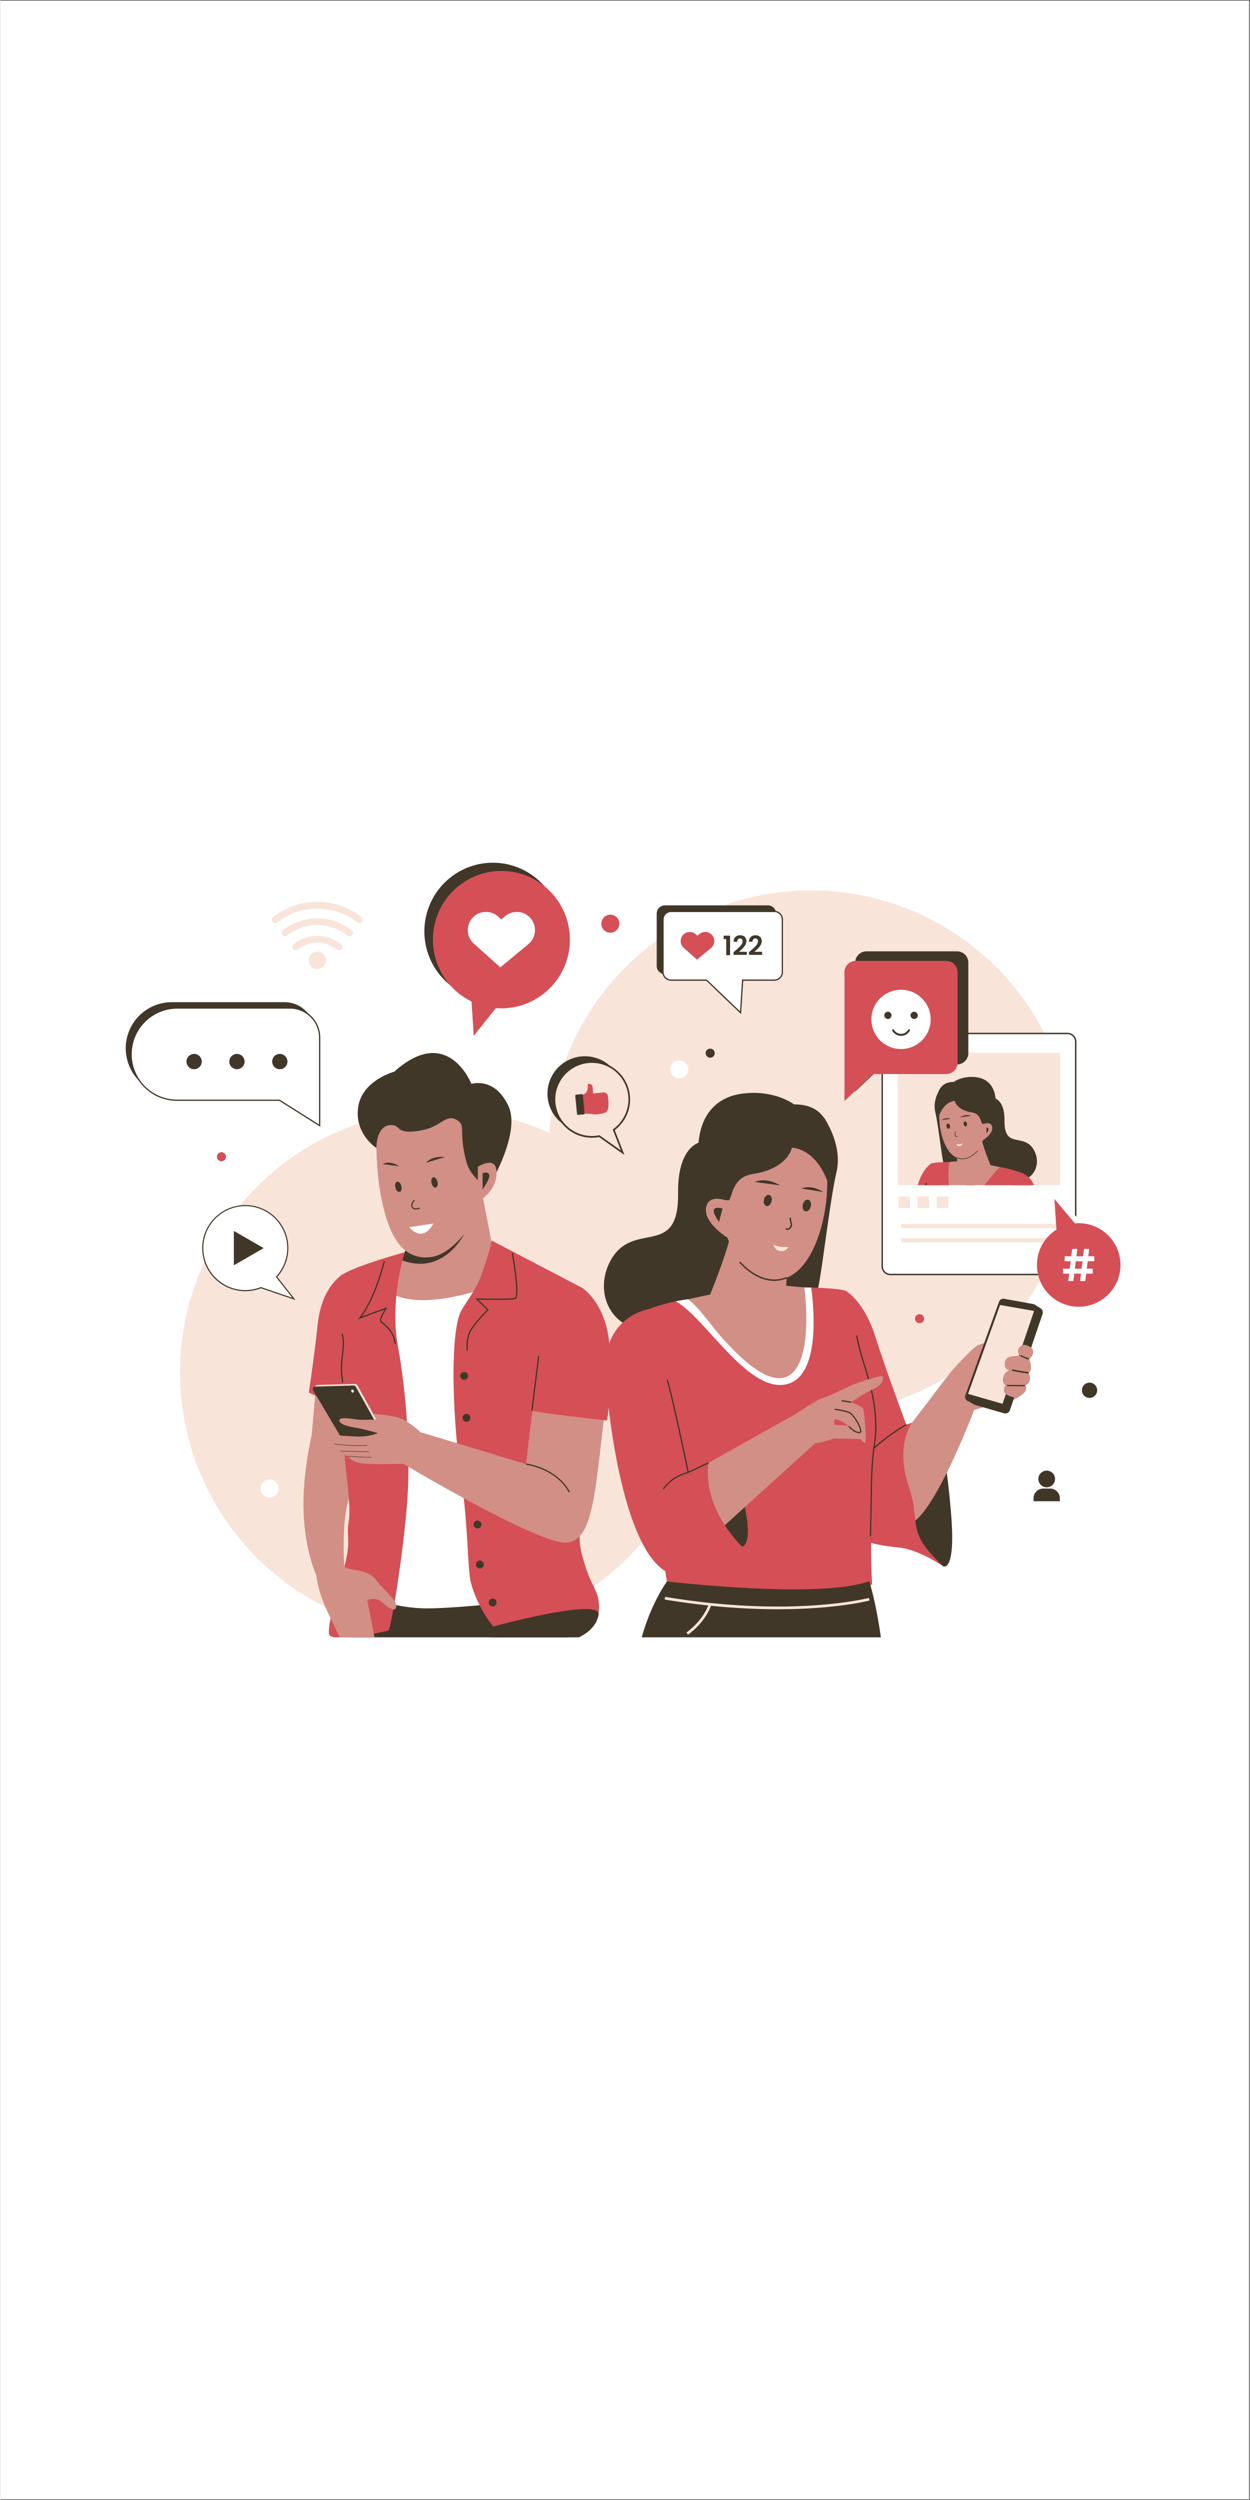 <svg xmlns="http://www.w3.org/2000/svg" xmlns:xlink="http://www.w3.org/1999/xlink" width="300" zoomAndPan="magnify" viewBox="0 0 224.88 450" height="600" preserveAspectRatio="xMidYMid meet" version="1.0"><rect x="0" y="0" width="224.88" height="450" fill="#333333" stroke="none"/><defs><clipPath id="76ea62c433"><path d="M 0 0.121 L 224.762 0.121 L 224.762 449.879 L 0 449.879 Z M 0 0.121 " clip-rule="nonzero"/></clipPath><clipPath id="dd664ff40c"><path d="M 32 199 L 127 199 L 127 294.711 L 32 294.711 Z M 32 199 " clip-rule="nonzero"/></clipPath><clipPath id="36d3af55e4"><path d="M 115 284 L 159 284 L 159 294.711 L 115 294.711 Z M 115 284 " clip-rule="nonzero"/></clipPath><clipPath id="0f53288bae"><path d="M 123 288 L 128 288 L 128 294.711 L 123 294.711 Z M 123 288 " clip-rule="nonzero"/></clipPath><clipPath id="1d0e83393b"><path d="M 87 283 L 108 283 L 108 294.711 L 87 294.711 Z M 87 283 " clip-rule="nonzero"/></clipPath><clipPath id="1ce222dc26"><path d="M 63 287 L 103 287 L 103 294.711 L 63 294.711 Z M 63 287 " clip-rule="nonzero"/></clipPath><clipPath id="9cbb29ed9a"><path d="M 59 225 L 74 225 L 74 294.711 L 59 294.711 Z M 59 225 " clip-rule="nonzero"/></clipPath><clipPath id="48735b61a2"><path d="M 56 281 L 72 281 L 72 294.711 L 56 294.711 Z M 56 281 " clip-rule="nonzero"/></clipPath><clipPath id="4e43c816f7"><path d="M 22.488 180 L 57 180 L 57 202 L 22.488 202 Z M 22.488 180 " clip-rule="nonzero"/></clipPath><clipPath id="63fe1ef410"><path d="M 76 155.289 L 101 155.289 L 101 181 L 76 181 Z M 76 155.289 " clip-rule="nonzero"/></clipPath><clipPath id="ff5d4aa8e6"><path d="M 187 215 L 202.391 215 L 202.391 235 L 187 235 Z M 187 215 " clip-rule="nonzero"/></clipPath></defs><g clip-path="url(#76ea62c433)"><path fill="#ffffff" d="M 0 0.121 L 224.879 0.121 L 224.879 449.879 L 0 449.879 Z M 0 0.121 " fill-opacity="1" fill-rule="nonzero"/><path fill="#ffffff" d="M 0 0.121 L 224.879 0.121 L 224.879 449.879 L 0 449.879 Z M 0 0.121 " fill-opacity="1" fill-rule="nonzero"/></g><g clip-path="url(#dd664ff40c)"><path fill="#f9e4d9" d="M 126.766 247.004 C 126.766 248.551 126.691 250.094 126.539 251.633 C 126.387 253.172 126.16 254.699 125.859 256.215 C 125.559 257.73 125.184 259.23 124.734 260.711 C 124.285 262.188 123.766 263.645 123.172 265.07 C 122.582 266.5 121.922 267.895 121.191 269.262 C 120.465 270.625 119.668 271.949 118.809 273.234 C 117.949 274.52 117.031 275.762 116.051 276.957 C 115.07 278.152 114.031 279.293 112.938 280.387 C 111.844 281.48 110.699 282.52 109.508 283.5 C 108.312 284.48 107.07 285.398 105.785 286.258 C 104.5 287.117 103.176 287.914 101.812 288.641 C 100.445 289.371 99.051 290.031 97.621 290.621 C 96.195 291.215 94.738 291.734 93.262 292.184 C 91.781 292.633 90.281 293.008 88.766 293.309 C 87.25 293.609 85.723 293.836 84.184 293.988 C 82.645 294.141 81.102 294.215 79.555 294.215 C 78.008 294.215 76.469 294.141 74.93 293.988 C 73.391 293.836 71.863 293.609 70.344 293.309 C 68.828 293.008 67.332 292.633 65.852 292.184 C 64.371 291.734 62.918 291.215 61.488 290.621 C 60.059 290.031 58.664 289.371 57.301 288.641 C 55.938 287.914 54.613 287.117 53.328 286.258 C 52.043 285.398 50.801 284.48 49.605 283.5 C 48.41 282.52 47.266 281.48 46.172 280.387 C 45.078 279.293 44.043 278.152 43.062 276.957 C 42.082 275.762 41.16 274.52 40.301 273.234 C 39.441 271.949 38.648 270.625 37.918 269.262 C 37.191 267.895 36.531 266.5 35.938 265.07 C 35.348 263.645 34.828 262.188 34.379 260.711 C 33.93 259.23 33.555 257.73 33.254 256.215 C 32.949 254.699 32.723 253.172 32.574 251.633 C 32.422 250.094 32.344 248.551 32.344 247.004 C 32.344 245.457 32.422 243.918 32.574 242.379 C 32.723 240.84 32.949 239.312 33.254 237.793 C 33.555 236.277 33.93 234.781 34.379 233.301 C 34.828 231.82 35.348 230.367 35.938 228.938 C 36.531 227.508 37.191 226.113 37.918 224.75 C 38.648 223.387 39.441 222.062 40.301 220.777 C 41.16 219.492 42.082 218.25 43.062 217.055 C 44.043 215.859 45.078 214.715 46.172 213.621 C 47.266 212.527 48.41 211.492 49.605 210.512 C 50.801 209.531 52.043 208.609 53.328 207.75 C 54.613 206.891 55.938 206.098 57.301 205.367 C 58.664 204.641 60.059 203.98 61.488 203.387 C 62.918 202.797 64.371 202.277 65.852 201.828 C 67.332 201.379 68.828 201.004 70.344 200.703 C 71.863 200.398 73.391 200.172 74.93 200.023 C 76.469 199.871 78.008 199.793 79.555 199.793 C 81.102 199.793 82.645 199.871 84.184 200.023 C 85.723 200.172 87.25 200.398 88.766 200.703 C 90.281 201.004 91.781 201.379 93.262 201.828 C 94.738 202.277 96.195 202.797 97.621 203.387 C 99.051 203.98 100.445 204.641 101.812 205.367 C 103.176 206.098 104.5 206.891 105.785 207.75 C 107.07 208.609 108.312 209.531 109.508 210.512 C 110.699 211.492 111.844 212.527 112.938 213.621 C 114.031 214.715 115.07 215.859 116.051 217.055 C 117.031 218.25 117.949 219.492 118.809 220.777 C 119.668 222.062 120.465 223.387 121.191 224.75 C 121.922 226.113 122.582 227.508 123.172 228.938 C 123.766 230.367 124.285 231.82 124.734 233.301 C 125.184 234.781 125.559 236.277 125.859 237.793 C 126.16 239.312 126.387 240.84 126.539 242.379 C 126.691 243.918 126.766 245.457 126.766 247.004 Z M 126.766 247.004 " fill-opacity="1" fill-rule="nonzero"/></g><path fill="#f9e4d9" d="M 44.684 241.594 C 40.848 241.582 37.723 244.688 37.711 248.523 C 37.699 252.359 40.809 255.484 44.645 255.496 C 48.477 255.508 51.602 252.398 51.613 248.566 C 51.625 244.734 48.516 241.605 44.684 241.594 Z M 49.66 244.746 C 48.965 245.23 48.23 245.609 47.477 245.891 C 46.953 244.262 46.066 243.016 45.484 242.316 C 47.184 242.539 48.672 243.441 49.66 244.746 Z M 47.02 250.391 C 45.441 249.938 43.859 249.938 42.289 250.398 C 41.945 249.031 42.008 247.777 42.273 246.676 C 43.078 246.926 43.887 247.055 44.699 247.059 C 45.488 247.062 46.277 246.945 47.062 246.715 C 47.316 247.797 47.367 249.043 47.02 250.391 Z M 46.891 246.074 C 45.41 246.504 43.918 246.492 42.449 246.043 C 43.059 244.191 44.191 242.887 44.676 242.387 C 45.164 242.891 46.297 244.211 46.891 246.074 Z M 43.879 242.309 C 43.293 243 42.402 244.234 41.871 245.84 C 41.145 245.562 40.418 245.176 39.707 244.676 C 40.707 243.398 42.188 242.52 43.879 242.309 Z M 38.367 248.527 C 38.371 247.312 38.727 246.176 39.328 245.215 C 40.102 245.754 40.887 246.172 41.684 246.473 C 41.379 247.688 41.297 249.082 41.676 250.598 C 40.879 250.895 40.09 251.305 39.309 251.844 C 38.711 250.879 38.363 249.746 38.367 248.527 Z M 39.684 252.387 C 40.402 251.895 41.133 251.512 41.863 251.23 C 42.238 252.363 42.875 253.559 43.879 254.789 C 42.172 254.578 40.684 253.68 39.684 252.387 Z M 42.477 251.027 C 43.918 250.605 45.379 250.602 46.832 251.023 C 46.441 252.18 45.746 253.398 44.645 254.668 C 43.551 253.398 42.863 252.172 42.477 251.027 Z M 45.398 254.793 C 46.418 253.559 47.066 252.363 47.453 251.223 C 48.203 251.504 48.945 251.895 49.637 252.379 C 48.633 253.688 47.121 254.59 45.398 254.793 Z M 47.637 250.594 C 48.016 249.098 47.945 247.723 47.652 246.52 C 48.473 246.227 49.27 245.812 50.031 245.293 C 50.617 246.25 50.957 247.367 50.953 248.57 C 50.945 249.77 50.602 250.887 50.016 251.844 C 49.258 251.312 48.461 250.895 47.637 250.594 Z M 47.637 250.594 " fill-opacity="1" fill-rule="nonzero"/><path fill="#f9e4d9" d="M 193.113 207.484 C 193.113 209.031 193.035 210.574 192.887 212.113 C 192.734 213.652 192.508 215.18 192.207 216.695 C 191.902 218.211 191.527 219.711 191.078 221.188 C 190.633 222.668 190.109 224.125 189.52 225.551 C 188.926 226.98 188.266 228.375 187.539 229.738 C 186.809 231.102 186.016 232.43 185.156 233.715 C 184.297 235 183.379 236.238 182.398 237.434 C 181.414 238.629 180.379 239.773 179.285 240.867 C 178.191 241.961 177.047 243 175.852 243.98 C 174.656 244.961 173.418 245.879 172.133 246.738 C 170.844 247.598 169.52 248.391 168.156 249.121 C 166.793 249.852 165.398 250.512 163.969 251.102 C 162.539 251.695 161.086 252.215 159.605 252.664 C 158.129 253.113 156.629 253.488 155.113 253.789 C 153.598 254.09 152.066 254.316 150.531 254.469 C 148.992 254.621 147.449 254.695 145.902 254.695 C 144.355 254.695 142.812 254.621 141.273 254.469 C 139.734 254.316 138.207 254.09 136.691 253.789 C 135.176 253.488 133.676 253.113 132.199 252.664 C 130.719 252.215 129.266 251.695 127.836 251.102 C 126.406 250.512 125.012 249.852 123.648 249.121 C 122.285 248.391 120.957 247.598 119.672 246.738 C 118.387 245.879 117.148 244.961 115.953 243.98 C 114.758 243 113.613 241.961 112.52 240.867 C 111.426 239.773 110.387 238.629 109.406 237.434 C 108.426 236.238 107.508 235 106.648 233.715 C 105.789 232.43 104.996 231.102 104.266 229.738 C 103.535 228.375 102.875 226.98 102.285 225.551 C 101.695 224.125 101.172 222.668 100.723 221.188 C 100.277 219.711 99.898 218.211 99.598 216.695 C 99.297 215.18 99.07 213.652 98.918 212.113 C 98.766 210.574 98.691 209.031 98.691 207.484 C 98.691 205.938 98.766 204.395 98.918 202.859 C 99.07 201.32 99.297 199.793 99.598 198.273 C 99.898 196.758 100.277 195.262 100.723 193.781 C 101.172 192.301 101.695 190.848 102.285 189.418 C 102.875 187.988 103.535 186.594 104.266 185.23 C 104.996 183.867 105.789 182.543 106.648 181.258 C 107.508 179.969 108.426 178.73 109.406 177.535 C 110.387 176.34 111.426 175.195 112.52 174.102 C 113.613 173.008 114.758 171.973 115.953 170.992 C 117.148 170.008 118.387 169.09 119.672 168.23 C 120.957 167.371 122.285 166.578 123.648 165.848 C 125.012 165.121 126.406 164.461 127.836 163.867 C 129.266 163.277 130.719 162.758 132.199 162.309 C 133.676 161.859 135.176 161.484 136.691 161.18 C 138.207 160.879 139.734 160.652 141.273 160.5 C 142.812 160.352 144.355 160.273 145.902 160.273 C 147.449 160.273 148.992 160.352 150.531 160.5 C 152.066 160.652 153.598 160.879 155.113 161.18 C 156.629 161.484 158.129 161.859 159.605 162.309 C 161.086 162.758 162.539 163.277 163.969 163.867 C 165.398 164.461 166.793 165.121 168.156 165.848 C 169.52 166.578 170.844 167.371 172.133 168.23 C 173.418 169.09 174.656 170.008 175.852 170.992 C 177.047 171.973 178.191 173.008 179.285 174.102 C 180.379 175.195 181.414 176.34 182.398 177.535 C 183.379 178.73 184.297 179.969 185.156 181.258 C 186.016 182.543 186.809 183.867 187.539 185.23 C 188.266 186.594 188.926 187.988 189.52 189.418 C 190.109 190.848 190.633 192.301 191.078 193.781 C 191.527 195.262 191.902 196.758 192.207 198.273 C 192.508 199.793 192.734 201.32 192.887 202.859 C 193.035 204.395 193.113 205.938 193.113 207.484 Z M 193.113 207.484 " fill-opacity="1" fill-rule="nonzero"/><path fill="#ffffff" d="M 192.102 229.41 L 160.203 229.41 C 159.395 229.41 158.742 228.754 158.742 227.945 L 158.742 187.492 C 158.742 186.684 159.395 186.031 160.203 186.031 L 192.102 186.031 C 192.91 186.031 193.566 186.684 193.566 187.492 L 193.566 227.941 C 193.566 228.754 192.91 229.41 192.102 229.41 Z M 192.102 229.41 " fill-opacity="1" fill-rule="nonzero"/><path fill="#403728" d="M 192.102 229.539 L 160.203 229.539 C 159.328 229.539 158.613 228.824 158.613 227.945 L 158.613 187.492 C 158.613 186.617 159.328 185.898 160.203 185.898 L 192.102 185.898 C 192.98 185.898 193.695 186.617 193.695 187.492 L 193.695 227.941 C 193.695 228.824 192.98 229.539 192.102 229.539 Z M 160.199 186.16 C 159.465 186.16 158.863 186.758 158.863 187.496 L 158.863 227.945 C 158.863 228.68 159.461 229.281 160.199 229.281 L 192.098 229.281 C 192.836 229.281 193.438 228.68 193.438 227.945 L 193.438 187.492 C 193.438 186.758 192.84 186.156 192.098 186.156 L 160.199 186.156 Z M 160.199 186.16 " fill-opacity="1" fill-rule="nonzero"/><path fill="#f9e4d9" d="M 161.539 189.516 L 190.766 189.516 L 190.766 213.336 L 161.539 213.336 Z M 161.539 189.516 " fill-opacity="1" fill-rule="nonzero"/><path fill="#f9e4d9" d="M 161.66 215.367 L 163.746 215.367 L 163.746 217.449 L 161.66 217.449 Z M 161.66 215.367 " fill-opacity="1" fill-rule="nonzero"/><path fill="#f9e4d9" d="M 168.543 215.367 L 170.625 215.367 L 170.625 217.449 L 168.543 217.449 Z M 168.543 215.367 " fill-opacity="1" fill-rule="nonzero"/><path fill="#f9e4d9" d="M 165.098 215.367 L 167.184 215.367 L 167.184 217.449 L 165.098 217.449 Z M 165.098 215.367 " fill-opacity="1" fill-rule="nonzero"/><path fill="#f9e4d9" d="M 162.145 220.305 L 190.16 220.305 L 190.16 221.066 L 162.145 221.066 Z M 162.145 220.305 " fill-opacity="1" fill-rule="nonzero"/><path fill="#f9e4d9" d="M 162.145 222.875 L 190.16 222.875 L 190.16 223.637 L 162.145 223.637 Z M 162.145 222.875 " fill-opacity="1" fill-rule="nonzero"/><path fill="#403728" d="M 168.277 200.098 C 168.766 202.148 169.297 206.926 169.645 208.793 C 169.668 208.934 169.695 209.062 169.723 209.188 C 169.727 209.211 169.73 209.234 169.738 209.258 C 170.016 210.586 170.309 211.117 170.656 211.355 C 171.102 211.664 171.637 211.48 172.348 211.859 C 172.57 211.977 172.809 212.145 173.066 212.402 C 173.285 212.621 173.516 212.895 173.762 213.25 C 173.777 213.281 173.801 213.305 173.82 213.328 L 175.391 213.328 C 175.551 212.914 175.664 212.352 175.738 211.758 C 175.762 211.566 175.789 211.367 175.805 211.176 C 175.941 209.742 175.918 208.312 175.918 208.312 L 175.766 207.305 L 175.75 207.188 L 175.676 206.668 L 175.344 204.43 L 174.809 200.844 C 174.809 200.844 174.715 200.57 174.574 200.184 C 174.246 199.25 173.684 197.652 173.625 197.59 C 173.605 197.57 173.285 197.434 172.828 197.246 C 172.086 196.941 170.98 196.5 170.191 196.184 C 169.664 195.977 169.281 195.824 169.25 195.812 C 169.25 195.812 167.766 197.906 168.277 200.098 Z M 168.277 200.098 " fill-opacity="1" fill-rule="nonzero"/><path fill="#403728" d="M 178.727 197.652 C 178.727 197.652 180.801 197.715 180.75 201.734 C 180.688 207.016 184.312 203.742 186.094 207.098 C 187.777 210.266 185.082 214.516 179.418 211.547 C 174.906 209.188 172.766 196.914 172.766 196.914 Z M 178.727 197.652 " fill-opacity="1" fill-rule="nonzero"/><path fill="#403728" d="M 179.969 206.445 C 179.969 206.441 179.926 206.078 179.598 205.562 C 179.254 205.02 179.219 204.613 179.215 204.59 L 179.328 204.582 C 179.328 204.586 179.367 204.984 179.691 205.5 C 180.035 206.043 180.078 206.418 180.078 206.434 Z M 179.969 206.445 " fill-opacity="1" fill-rule="nonzero"/><path fill="#403728" d="M 179.652 207.016 C 179.328 206.016 179.105 205.699 178.93 205.449 C 178.762 205.211 178.641 205.039 178.531 204.43 C 178.309 203.223 177.734 202.355 177.727 202.348 L 177.82 202.285 C 177.824 202.293 178.414 203.172 178.641 204.406 C 178.746 204.992 178.863 205.152 179.02 205.379 C 179.191 205.625 179.426 205.961 179.758 206.977 Z M 179.652 207.016 " fill-opacity="1" fill-rule="nonzero"/><path fill="#d28f86" d="M 172.195 208.316 C 172.195 208.316 172.414 211.703 172.336 212.297 C 172.258 212.891 177.227 211.426 178.094 210.848 C 178.969 210.27 178.258 209.797 178.258 209.797 C 178.258 209.797 176.508 205.594 176.445 204.035 C 176.391 202.473 172.195 208.316 172.195 208.316 Z M 172.195 208.316 " fill-opacity="1" fill-rule="nonzero"/><path fill="#d28f86" d="M 173.105 208.59 C 175.16 208.648 176.656 206.332 177.215 204.195 C 177.773 202.059 177.809 194.574 173.277 194.77 C 168.746 194.969 168.887 199.855 169.055 202.059 C 169.223 204.258 170.32 208.508 173.105 208.59 Z M 173.105 208.59 " fill-opacity="1" fill-rule="nonzero"/><path fill="#403728" d="M 173.988 202.234 C 174.02 202.355 174.016 202.465 173.977 202.562 C 173.938 202.664 173.879 202.723 173.797 202.742 C 173.715 202.762 173.633 202.738 173.555 202.664 C 173.477 202.594 173.422 202.5 173.395 202.379 C 173.363 202.258 173.367 202.148 173.406 202.047 C 173.445 201.949 173.504 201.891 173.586 201.871 C 173.668 201.852 173.75 201.875 173.828 201.945 C 173.906 202.02 173.961 202.113 173.988 202.234 Z M 173.988 202.234 " fill-opacity="1" fill-rule="nonzero"/><path fill="#403728" d="M 170.934 202.625 C 170.965 202.754 170.961 202.867 170.918 202.973 C 170.879 203.074 170.816 203.137 170.73 203.156 C 170.645 203.18 170.559 203.152 170.477 203.078 C 170.391 203.004 170.336 202.902 170.305 202.777 C 170.277 202.652 170.281 202.535 170.32 202.434 C 170.359 202.328 170.422 202.266 170.512 202.246 C 170.598 202.227 170.684 202.254 170.766 202.328 C 170.848 202.402 170.902 202.5 170.934 202.625 Z M 170.934 202.625 " fill-opacity="1" fill-rule="nonzero"/><path fill="#403728" d="M 172.719 201.125 C 172.719 201.125 173.738 200.445 174.715 200.855 Z M 172.719 201.125 " fill-opacity="1" fill-rule="nonzero"/><path fill="#403728" d="M 169.32 201.648 C 169.32 201.648 170.188 201.035 171.039 201.367 Z M 169.32 201.648 " fill-opacity="1" fill-rule="nonzero"/><path fill="#403728" d="M 173.176 208.648 C 173.152 208.648 173.129 208.648 173.105 208.648 C 172.777 208.641 172.461 208.57 172.164 208.449 L 172.207 208.344 C 172.492 208.461 172.797 208.527 173.109 208.535 C 173.133 208.535 173.156 208.535 173.18 208.535 C 174.074 208.535 175.02 208.039 175.859 207.129 L 175.941 207.207 C 175.082 208.137 174.102 208.648 173.176 208.648 Z M 173.176 208.648 " fill-opacity="1" fill-rule="nonzero"/><path fill="#403728" d="M 172.176 204.633 C 172.055 204.633 171.945 204.578 171.867 204.484 C 171.789 204.395 171.758 204.273 171.781 204.152 L 171.879 203.66 L 171.988 203.684 L 171.891 204.172 C 171.875 204.258 171.895 204.344 171.953 204.414 C 172.008 204.477 172.09 204.52 172.176 204.52 C 172.176 204.52 172.18 204.52 172.18 204.52 L 172.285 204.52 L 172.285 204.633 L 172.18 204.633 C 172.18 204.633 172.18 204.633 172.176 204.633 Z M 172.176 204.633 " fill-opacity="1" fill-rule="nonzero"/><path fill="#f9e4d9" d="M 172.055 205.973 C 172.055 205.973 172.391 205.992 172.691 205.953 C 173.004 205.914 173.242 205.781 173.242 205.781 C 173.242 205.781 173.141 206.254 172.703 206.297 C 172.254 206.348 172.055 205.973 172.055 205.973 Z M 172.055 205.973 " fill-opacity="1" fill-rule="nonzero"/><path fill="#403728" d="M 176.734 202.301 C 176.449 201.895 176.449 200.477 174.895 200.238 C 172.066 199.801 171.793 198.16 171.793 198.16 C 171.793 198.16 169.996 198.125 168.977 200.828 C 168.977 200.828 167.23 194.703 171.613 194.75 C 171.613 194.75 173.168 193.562 175.711 193.906 C 180.32 194.527 179.473 200.594 177.957 202.062 C 177.711 202.301 176.734 202.301 176.734 202.301 Z M 176.734 202.301 " fill-opacity="1" fill-rule="nonzero"/><path fill="#d28f86" d="M 177.062 202.297 C 177.062 202.297 178.422 201.773 178.551 202.953 C 178.68 204.133 176.867 205.246 176.867 205.246 Z M 177.062 202.297 " fill-opacity="1" fill-rule="nonzero"/><path fill="#403728" d="M 177.496 202.945 C 177.496 202.945 178.324 203.008 177.52 204.004 Z M 177.496 202.945 " fill-opacity="1" fill-rule="nonzero"/><path fill="#d54f56" d="M 169.281 213.332 C 169.258 212.652 169.242 212.246 169.242 212.246 L 167.496 209.465 C 167.496 209.465 166.09 210.305 165.246 212.969 C 165.211 213.086 165.172 213.207 165.129 213.332 Z M 169.281 213.332 " fill-opacity="1" fill-rule="nonzero"/><path fill="#d28f86" d="M 166.793 213.332 L 185.523 213.332 C 185.406 212.746 185.227 212.293 185.023 211.996 C 184.961 211.902 184.898 211.824 184.828 211.766 C 184.789 211.727 184.746 211.695 184.707 211.672 C 184.598 211.598 184.469 211.531 184.328 211.461 C 183.957 211.277 183.492 211.098 182.98 210.926 C 182.02 210.602 180.895 210.312 179.957 210.094 C 179.215 209.922 178.582 209.793 178.227 209.719 C 178.031 209.684 177.918 209.66 177.918 209.66 C 177.918 209.66 177.797 209.77 177.586 209.938 C 177.207 210.246 176.547 210.75 175.805 211.172 C 175.148 211.547 174.43 211.859 173.781 211.914 C 171.992 212.078 172.367 209.016 172.367 209.016 L 172.234 209.027 L 170.805 209.156 L 169.734 209.254 L 167.492 209.457 C 167.391 210.711 167.152 211.898 166.793 213.332 Z M 166.793 213.332 " fill-opacity="1" fill-rule="nonzero"/><path fill="#d54f56" d="M 177.109 213.332 L 185.711 213.332 C 185.582 212.602 185.359 212.145 185.148 211.988 C 185.133 211.977 185.113 211.961 185.094 211.949 C 185.012 211.887 184.922 211.824 184.828 211.77 C 184.668 211.66 184.496 211.559 184.328 211.465 C 183.902 211.227 183.465 211.031 183.043 210.867 C 183.043 210.867 183.039 210.867 183.039 210.867 C 181.43 210.254 179.957 210.105 179.957 210.105 C 179.613 210.348 179.242 210.746 178.863 211.203 C 178.285 211.887 177.68 212.707 177.109 213.332 Z M 177.109 213.332 " fill-opacity="1" fill-rule="nonzero"/><path fill="#d54f56" d="M 170.656 211.355 C 170.668 210.648 170.719 209.91 170.805 209.16 L 170.805 209.156 C 170.805 209.156 170.32 209.16 169.719 209.188 C 168.855 209.223 167.754 209.297 167.492 209.461 C 167.039 210.809 166.602 211.988 166.191 213.328 L 170.754 213.328 C 170.676 212.727 170.648 212.059 170.656 211.355 Z M 170.656 211.355 " fill-opacity="1" fill-rule="nonzero"/><path fill="#403728" d="M 166.723 213.355 L 166.5 213.309 L 166.539 213.152 C 166.555 213.074 166.574 212.996 166.586 212.926 L 166.809 212.973 C 166.793 213.051 166.777 213.125 166.754 213.203 Z M 166.723 213.355 " fill-opacity="1" fill-rule="nonzero"/><path fill="#d54f56" d="M 182.344 213.047 L 182.277 213.328 L 186.082 213.328 C 185.828 212.734 185.484 212.281 185.113 211.934 C 184.246 211.117 183.254 210.898 183.047 210.859 C 183.047 210.859 183.043 210.859 183.043 210.859 C 183.023 210.855 183.008 210.855 183.008 210.855 L 182.988 210.926 L 182.504 212.527 Z M 182.344 213.047 " fill-opacity="1" fill-rule="nonzero"/><path fill="#403728" d="M 148.289 201.238 C 148.289 201.238 151.68 206.012 150.504 211.012 C 149.402 215.707 148.172 226.625 147.387 230.898 C 145.402 241.664 143.215 233.504 137.969 241.098 C 132.723 248.691 133.047 229.801 133.047 229.801 L 135.582 212.734 C 135.582 212.734 138.102 205.484 138.289 205.297 C 138.465 205.105 148.289 201.238 148.289 201.238 Z M 148.289 201.238 " fill-opacity="1" fill-rule="nonzero"/><path fill="#403728" d="M 126.621 205.43 C 126.621 205.43 121.879 205.562 121.996 214.754 C 122.152 226.832 113.859 219.348 109.781 227.012 C 105.926 234.258 112.094 243.969 125.043 237.188 C 135.355 231.789 140.25 203.738 140.25 203.738 Z M 126.621 205.43 " fill-opacity="1" fill-rule="nonzero"/><path fill="#d28f86" d="M 141.555 229.805 C 141.555 229.805 141.055 237.543 141.23 238.906 C 141.402 240.27 130.051 236.91 128.059 235.594 C 126.066 234.273 127.691 233.188 127.691 233.188 C 127.691 233.188 131.688 223.578 131.828 220.012 C 131.969 216.449 141.555 229.805 141.555 229.805 Z M 141.555 229.805 " fill-opacity="1" fill-rule="nonzero"/><path fill="#d28f86" d="M 139.473 230.43 C 134.77 230.574 131.352 225.273 130.074 220.391 C 128.793 215.504 128.711 198.391 139.066 198.84 C 149.422 199.289 149.105 210.469 148.727 215.496 C 148.348 220.523 145.836 230.238 139.473 230.43 Z M 139.473 230.43 " fill-opacity="1" fill-rule="nonzero"/><path fill="#403728" d="M 138.379 215.09 C 138.566 215.133 138.703 215.27 138.789 215.496 C 138.879 215.723 138.887 215.977 138.82 216.25 C 138.754 216.527 138.633 216.746 138.453 216.91 C 138.27 217.07 138.086 217.129 137.898 217.086 C 137.711 217.039 137.57 216.902 137.484 216.676 C 137.398 216.449 137.387 216.199 137.453 215.922 C 137.52 215.648 137.645 215.43 137.824 215.266 C 138.004 215.102 138.188 215.043 138.379 215.09 Z M 138.379 215.09 " fill-opacity="1" fill-rule="nonzero"/><path fill="#403728" d="M 145.414 215.945 C 145.613 215.992 145.754 216.137 145.848 216.375 C 145.938 216.613 145.949 216.875 145.879 217.164 C 145.809 217.453 145.68 217.68 145.492 217.852 C 145.301 218.023 145.109 218.086 144.91 218.035 C 144.715 217.988 144.57 217.848 144.48 217.609 C 144.391 217.371 144.379 217.109 144.449 216.82 C 144.516 216.531 144.645 216.301 144.836 216.129 C 145.023 215.961 145.215 215.898 145.414 215.945 Z M 145.414 215.945 " fill-opacity="1" fill-rule="nonzero"/><path fill="#403728" d="M 140.348 213.363 C 140.348 213.363 138.016 211.812 135.785 212.754 Z M 140.348 213.363 " fill-opacity="1" fill-rule="nonzero"/><path fill="#403728" d="M 148.125 214.566 C 148.125 214.566 146.152 213.164 144.199 213.922 Z M 148.125 214.566 " fill-opacity="1" fill-rule="nonzero"/><path fill="#403728" d="M 139.301 230.562 C 137.191 230.562 134.957 229.398 132.988 227.262 L 133.18 227.09 C 135.102 229.168 137.266 230.305 139.301 230.305 C 139.355 230.305 139.41 230.305 139.465 230.301 C 140.18 230.281 140.871 230.133 141.52 229.867 L 141.617 230.105 C 140.938 230.383 140.215 230.535 139.469 230.562 C 139.418 230.562 139.363 230.562 139.301 230.562 Z M 139.301 230.562 " fill-opacity="1" fill-rule="nonzero"/><path fill="#403728" d="M 141.598 221.379 C 141.594 221.379 141.59 221.379 141.586 221.379 L 141.352 221.375 L 141.355 221.121 L 141.59 221.125 C 141.797 221.125 141.977 221.039 142.105 220.887 C 142.238 220.73 142.285 220.531 142.25 220.336 L 142.027 219.219 L 142.277 219.168 L 142.5 220.289 C 142.551 220.559 142.484 220.836 142.305 221.051 C 142.129 221.258 141.871 221.379 141.598 221.379 Z M 141.598 221.379 " fill-opacity="1" fill-rule="nonzero"/><path fill="#f9e4d9" d="M 141.871 224.449 C 141.871 224.449 141.105 224.5 140.414 224.406 C 139.703 224.309 139.156 224.012 139.156 224.012 C 139.156 224.012 139.387 225.094 140.387 225.199 C 141.414 225.309 141.871 224.449 141.871 224.449 Z M 141.871 224.449 " fill-opacity="1" fill-rule="nonzero"/><path fill="#403728" d="M 131.18 216.047 C 131.82 215.129 131.828 211.887 135.383 211.34 C 141.848 210.348 142.473 206.59 142.473 206.59 C 142.473 206.59 146.586 206.508 148.906 212.688 C 148.906 212.688 152.898 198.684 142.883 198.793 C 142.883 198.793 139.328 196.078 133.516 196.859 C 122.973 198.281 124.914 212.152 128.375 215.508 C 128.941 216.051 131.18 216.047 131.18 216.047 Z M 131.18 216.047 " fill-opacity="1" fill-rule="nonzero"/><path fill="#d28f86" d="M 130.43 216.035 C 130.43 216.035 127.312 214.844 127.016 217.539 C 126.723 220.234 130.863 222.773 130.863 222.773 Z M 130.43 216.035 " fill-opacity="1" fill-rule="nonzero"/><path fill="#403728" d="M 129.996 217.551 C 129.996 217.551 126.902 216.473 129.367 219.949 Z M 129.996 217.551 " fill-opacity="1" fill-rule="nonzero"/><path fill="#403728" d="M 169.723 281.938 C 169.723 281.938 172.066 283.227 171.105 272.035 C 170.34 263.145 169.609 260.906 169.609 260.906 L 162.477 269.418 L 163.93 275.902 L 166.613 279.344 Z M 169.723 281.938 " fill-opacity="1" fill-rule="nonzero"/><path fill="#d28f86" d="M 164.117 256.07 L 170.98 247.07 L 175.75 252.609 C 175.75 252.609 168.105 273.18 163.535 274.355 C 158.965 275.531 158.617 264.398 158.617 264.398 Z M 164.117 256.07 " fill-opacity="1" fill-rule="nonzero"/><path fill="#d54f56" d="M 152.305 232.426 C 152.305 232.426 155.516 234.348 157.445 240.438 C 159.371 246.527 163.07 256.43 163.07 256.43 L 164.117 256.07 C 164.117 256.07 161.031 260.078 163.477 267.418 C 165.922 274.758 162.711 275.301 169.719 281.934 C 169.719 281.934 165.359 278.906 161.754 278.555 C 155.285 277.926 152.109 276.727 149.621 270.816 C 147.129 264.906 148.312 238.781 148.312 238.781 Z M 152.305 232.426 " fill-opacity="1" fill-rule="nonzero"/><path fill="#d28f86" d="M 128.465 232.883 C 128.465 232.883 116.668 235.086 112.945 237.473 C 110.762 238.871 109.156 246.902 113.441 258.047 C 117.73 269.188 119.77 273.168 119.984 284.66 C 120.043 287.734 157.727 293.418 156.406 284.625 C 155.633 279.477 155.176 277.863 155.938 269.289 C 156.699 260.719 157.719 255.32 155.816 248.371 C 153.91 241.418 152.684 237.086 152.301 232.418 L 141.145 231.414 C 141.145 231.414 142.016 238.418 137.918 238.039 C 133.828 237.66 128.465 232.883 128.465 232.883 Z M 128.465 232.883 " fill-opacity="1" fill-rule="nonzero"/><path fill="#d54f56" d="M 156.93 285.227 C 156.93 285.227 148.871 287.137 138.23 286.512 C 127.59 285.891 120.047 285.051 119.984 284.668 C 118.875 277.367 115.816 265.16 114.277 260.27 C 108.609 247.258 110.422 239.324 111.938 238.195 C 115.074 235.863 119.109 234.742 121.57 234.238 C 122.918 233.961 123.797 233.871 123.797 233.871 C 125.977 235.43 128.664 239.715 131.035 242.012 C 143.562 255.504 146.133 243.977 144.723 231.738 C 144.723 231.738 145.215 231.742 145.949 231.762 C 147.898 231.809 151.559 231.973 152.305 232.434 C 153.723 236.656 155.078 240.16 156.309 244.902 C 159.359 256.676 155.941 269.297 156.93 285.227 Z M 156.93 285.227 " fill-opacity="1" fill-rule="nonzero"/><path fill="#403728" d="M 157.047 261.02 L 157.113 260.676 C 158.258 254.652 156.375 248.75 155.25 245.227 L 155.23 245.164 C 154.84 243.945 154.43 242.348 154.008 240.414 L 154.23 240.363 C 154.652 242.293 155.059 243.887 155.449 245.094 L 155.469 245.156 C 156.578 248.641 158.426 254.426 157.398 260.391 C 158.105 259.758 160.258 257.93 163.016 256.328 L 163.129 256.527 C 159.777 258.469 157.332 260.758 157.309 260.781 Z M 157.047 261.02 " fill-opacity="1" fill-rule="nonzero"/><g clip-path="url(#36d3af55e4)"><path fill="#403728" d="M 158.492 294.719 L 115.445 294.719 C 115.457 294.68 115.473 294.641 115.48 294.605 C 117.207 288.488 119.891 284.797 119.988 284.668 C 119.988 284.66 119.988 284.66 119.988 284.66 C 119.988 284.66 147.34 287.891 156.41 284.625 C 156.41 284.625 156.488 284.852 156.609 285.297 C 156.988 286.617 157.824 289.855 158.48 294.605 C 158.484 294.645 158.488 294.68 158.492 294.719 Z M 158.492 294.719 " fill-opacity="1" fill-rule="nonzero"/></g><path fill="#f9e4d9" d="M 139.91 289.668 C 134.348 289.668 127.512 289.238 119.582 287.918 L 119.66 287.438 C 142.492 291.23 156.199 287.664 156.336 287.625 L 156.461 288.094 C 156.371 288.125 150.43 289.668 139.91 289.668 Z M 139.91 289.668 " fill-opacity="1" fill-rule="nonzero"/><g clip-path="url(#0f53288bae)"><path fill="#f9e4d9" d="M 123.789 294.242 L 123.5 293.852 C 126.336 291.754 127.297 289.402 127.527 288.727 L 127.543 288.676 L 127.59 288.609 L 127.77 288.785 L 127.992 288.863 C 127.742 289.59 126.734 292.062 123.789 294.242 Z M 123.789 294.242 " fill-opacity="1" fill-rule="nonzero"/></g><path fill="#403728" d="M 133.555 278.41 C 133.555 278.41 135.523 278.062 133.965 271.125 C 132.402 264.184 124.484 275.863 124.484 275.863 L 129.629 279.852 Z M 133.555 278.41 " fill-opacity="1" fill-rule="nonzero"/><path fill="#d28f86" d="M 127.453 263.312 L 143.516 254.32 L 146.645 259.805 L 126.383 278.195 L 122.852 271.129 Z M 127.453 263.312 " fill-opacity="1" fill-rule="nonzero"/><path fill="#d54f56" d="M 116.84 235.609 C 116.84 235.609 108.117 236.867 108.934 247.68 C 109.836 259.664 113.32 282.047 121.566 283.547 C 129.809 285.047 128.418 281.086 133.555 278.406 C 133.555 278.406 126.383 271.875 127.453 263.309 L 123.812 265.02 L 118.352 240.613 Z M 116.84 235.609 " fill-opacity="1" fill-rule="nonzero"/><path fill="#d28f86" d="M 182.953 251.645 C 183.055 251.582 183.152 251.527 183.254 251.465 C 185.402 250.199 184.438 249.406 184.438 249.406 C 185.93 248.766 185.09 247.109 185.09 247.109 C 186.023 246.441 185.156 244.641 185.156 244.641 C 185.156 244.641 186.035 244.004 185.883 243.164 C 185.762 242.488 184.91 242.188 184.586 242.094 C 184.504 242.074 184.469 242.066 184.469 242.066 C 184.469 242.066 181.738 242.484 181.066 242.695 C 180.383 242.914 177.82 243.297 177.672 243.383 C 177.52 243.473 176.242 246.242 176.242 246.242 L 172.605 252.195 L 174.387 254.047 C 174.387 254.047 177.156 253.301 178.445 252.754 C 179.684 252.238 180.977 252.695 182.953 251.645 Z M 182.953 251.645 " fill-opacity="1" fill-rule="nonzero"/><path fill="#d28f86" d="M 170.98 247.07 C 170.98 247.07 174.977 242.527 176.008 242.105 C 177.035 241.688 179.719 241.129 180.801 240.75 C 181.879 240.375 183.801 240.816 184.754 240.363 C 184.754 240.363 185.477 241.969 183.254 243.035 C 181.031 244.102 179.27 244.602 179.27 244.602 C 179.27 244.602 179.352 247.352 177.242 249.32 C 175.137 251.289 172.594 252.199 172.594 252.199 Z M 170.98 247.07 " fill-opacity="1" fill-rule="nonzero"/><path fill="#403728" d="M 177.328 249.406 L 177.164 249.234 C 179.207 247.328 179.156 244.633 179.152 244.605 L 179.148 244.512 L 179.238 244.488 C 179.254 244.484 181.012 243.98 183.199 242.93 C 185.285 241.93 184.676 240.473 184.645 240.414 L 184.859 240.316 C 184.867 240.332 185.602 242.039 183.301 243.141 C 181.367 244.066 179.766 244.57 179.383 244.684 C 179.379 245.188 179.23 247.625 177.328 249.406 Z M 177.328 249.406 " fill-opacity="1" fill-rule="nonzero"/><path fill="#403728" d="M 181.723 253.84 L 187.605 236.504 C 187.73 236.133 187.59 235.746 187.293 235.527 L 187.297 235.523 L 186.141 234.809 C 186.141 234.809 185.98 235.031 185.859 235.211 L 181.832 234.445 C 181.426 234.383 181.031 234.621 180.891 235.012 L 174.863 251.762 C 174.82 251.871 174.812 251.98 174.816 252.09 L 173.957 252.043 L 175.242 252.805 L 175.254 252.793 C 175.316 252.828 175.371 252.867 175.441 252.891 L 180.66 254.391 C 181.105 254.523 181.574 254.281 181.723 253.84 Z M 181.723 253.84 " fill-opacity="1" fill-rule="nonzero"/><path fill="#403728" d="M 186.5 235.754 L 180.57 253.242 C 180.43 253.645 180.004 253.867 179.594 253.75 L 174.227 252.207 C 173.789 252.082 173.543 251.605 173.699 251.172 L 179.777 234.289 C 179.906 233.934 180.266 233.723 180.637 233.773 L 185.859 234.715 C 186.352 234.785 186.66 235.281 186.5 235.754 Z M 186.5 235.754 " fill-opacity="1" fill-rule="nonzero"/><path fill="#f9e4d9" d="M 186.074 235.973 L 180.398 252.688 L 174.191 250.902 L 179.953 234.902 Z M 186.074 235.973 " fill-opacity="1" fill-rule="nonzero"/><path fill="#d28f86" d="M 185.883 243.168 C 185.879 243.141 185.871 243.109 185.863 243.082 C 185.863 243.078 185.863 243.074 185.859 243.074 C 185.852 243.051 185.848 243.027 185.836 243.008 C 185.824 242.977 185.809 242.945 185.793 242.914 C 185.777 242.883 185.762 242.852 185.742 242.82 C 185.727 242.793 185.699 242.766 185.68 242.738 C 185.641 242.684 185.594 242.637 185.543 242.598 C 185.539 242.594 185.539 242.594 185.539 242.586 C 185.508 242.559 185.477 242.535 185.441 242.512 C 185.355 242.441 185.258 242.387 185.16 242.332 C 185.117 242.312 185.074 242.289 185.035 242.273 C 184.902 242.211 184.777 242.168 184.68 242.137 C 184.664 242.133 184.645 242.125 184.633 242.117 C 184.617 242.109 184.602 242.109 184.59 242.105 C 184.574 242.113 184.531 242.109 184.488 242.105 C 184.457 242.098 184.422 242.094 184.391 242.086 C 184.379 242.082 184.367 242.078 184.359 242.078 C 184.34 242.074 184.328 242.07 184.328 242.07 C 184.312 242.074 184.168 242.082 183.988 242.141 C 183.973 242.145 183.953 242.148 183.934 242.156 L 183.926 242.156 C 183.922 242.156 183.922 242.16 183.918 242.16 C 183.723 242.234 183.488 242.375 183.328 242.637 C 183.242 242.773 183.199 242.918 183.184 243.074 C 183.168 243.207 183.18 243.344 183.215 243.488 C 183.242 243.594 183.309 243.699 183.418 243.812 C 183.48 243.887 183.566 243.957 183.664 244.035 C 183.559 244.035 183.449 244.035 183.34 244.039 C 182.598 244.055 181.766 244.129 181.383 244.352 C 181.086 244.523 180.891 244.789 180.809 245.137 C 180.715 245.531 180.785 245.969 180.992 246.289 C 181.02 246.336 181.07 246.391 181.172 246.453 C 181.258 246.504 181.395 246.566 181.586 246.625 C 181.164 246.836 180.625 247.238 180.492 247.996 C 180.344 248.824 180.703 249.227 180.961 249.406 C 180.66 249.75 180.559 250.145 180.699 250.535 C 180.754 250.699 180.859 250.832 180.992 250.941 C 181.047 250.98 181.105 251.027 181.168 251.062 C 181.203 251.082 181.242 251.105 181.281 251.129 C 181.531 251.254 181.824 251.344 182.102 251.434 C 182.238 251.477 182.375 251.52 182.492 251.562 C 182.625 251.613 182.738 251.664 182.801 251.719 C 182.809 251.723 182.816 251.734 182.828 251.742 L 182.934 251.652 L 182.945 251.641 L 182.949 251.645 C 183.047 251.582 183.148 251.527 183.242 251.465 C 185.395 250.199 184.43 249.406 184.43 249.406 C 185.379 249 185.387 248.18 185.266 247.645 C 185.262 247.613 185.254 247.59 185.246 247.562 C 185.238 247.539 185.23 247.512 185.223 247.484 C 185.215 247.461 185.211 247.438 185.203 247.414 C 185.188 247.367 185.176 247.324 185.16 247.289 C 185.156 247.27 185.148 247.254 185.141 247.238 C 185.129 247.207 185.113 247.184 185.105 247.164 C 185.098 247.145 185.09 247.129 185.086 247.121 C 185.082 247.117 185.082 247.113 185.082 247.113 L 185.082 247.109 C 185.09 247.105 185.094 247.102 185.102 247.098 C 185.109 247.094 185.113 247.09 185.121 247.082 C 185.141 247.07 185.152 247.059 185.168 247.043 C 185.176 247.035 185.188 247.023 185.195 247.012 C 185.227 246.984 185.254 246.953 185.277 246.926 C 185.289 246.906 185.301 246.891 185.309 246.879 C 185.324 246.859 185.332 246.844 185.344 246.828 C 185.367 246.793 185.387 246.758 185.398 246.723 C 185.41 246.695 185.422 246.668 185.43 246.645 L 185.43 246.641 C 185.438 246.621 185.445 246.602 185.449 246.578 C 185.465 246.516 185.48 246.457 185.492 246.395 C 185.5 246.355 185.5 246.312 185.504 246.27 C 185.508 246.23 185.508 246.18 185.508 246.137 L 185.508 246.09 C 185.508 246.039 185.504 245.984 185.5 245.93 L 185.5 245.91 C 185.492 245.848 185.484 245.785 185.477 245.723 C 185.465 245.68 185.457 245.637 185.449 245.594 C 185.434 245.508 185.414 245.43 185.391 245.348 C 185.383 245.309 185.371 245.27 185.359 245.234 C 185.328 245.137 185.301 245.051 185.273 244.977 C 185.262 244.949 185.254 244.918 185.242 244.895 C 185.191 244.766 185.152 244.684 185.145 244.664 L 185.152 244.648 L 185.156 244.645 C 185.176 244.633 185.258 244.566 185.363 244.465 C 185.391 244.434 185.418 244.406 185.445 244.375 C 185.473 244.348 185.496 244.32 185.516 244.293 C 185.547 244.258 185.574 244.215 185.605 244.176 C 185.637 244.137 185.66 244.09 185.688 244.047 C 185.719 243.996 185.746 243.945 185.77 243.891 C 185.785 243.855 185.797 243.82 185.809 243.789 C 185.812 243.781 185.82 243.773 185.82 243.762 C 185.832 243.727 185.84 243.691 185.848 243.66 C 185.852 243.648 185.852 243.637 185.855 243.625 C 185.863 243.598 185.867 243.574 185.871 243.547 C 185.875 243.531 185.879 243.508 185.879 243.488 C 185.883 243.457 185.883 243.426 185.883 243.387 C 185.902 243.309 185.895 243.238 185.883 243.168 Z M 185.883 243.168 " fill-opacity="1" fill-rule="nonzero"/><path fill="#403728" d="M 184.43 249.523 L 181.309 249.516 C 181.273 249.512 181.23 249.5 181.168 249.469 L 181.27 249.262 C 181.305 249.277 181.332 249.285 181.336 249.289 L 184.43 249.293 Z M 184.43 249.523 " fill-opacity="1" fill-rule="nonzero"/><path fill="#403728" d="M 185.078 247.227 C 185.062 247.227 183.266 247.004 182.094 246.715 L 182.148 246.488 C 183.309 246.773 185.09 246.992 185.105 246.996 Z M 185.078 247.227 " fill-opacity="1" fill-rule="nonzero"/><path fill="#403728" d="M 185.078 247.227 C 185.062 247.227 183.266 247.004 182.094 246.715 L 182.148 246.488 C 183.309 246.773 185.09 246.992 185.105 246.996 Z M 185.078 247.227 " fill-opacity="1" fill-rule="nonzero"/><path fill="#403728" d="M 185.117 244.758 C 185.078 244.742 184.086 244.379 183.617 244.113 L 183.734 243.906 C 184.188 244.16 185.191 244.531 185.203 244.535 Z M 185.117 244.758 " fill-opacity="1" fill-rule="nonzero"/><path fill="#d28f86" d="M 150.027 258.926 L 155.086 259.031 L 155.004 256.824 L 149.438 256.41 L 149.512 258.523 Z M 150.027 258.926 " fill-opacity="1" fill-rule="nonzero"/><path fill="#d28f86" d="M 143.262 254.449 C 143.262 254.449 146.828 251.988 148.109 251.621 C 149.391 251.254 151.98 249.852 153.289 249.305 C 154.766 248.695 158.82 247.484 158.82 247.715 C 158.82 247.945 159.258 248.965 157.344 249.91 C 155.426 250.855 153.156 252.379 153.156 252.379 C 153.156 252.379 155.047 253.152 155.281 253.5 C 155.512 253.848 155.965 259.406 155.699 259.648 C 155.43 259.895 154.418 258.75 154.312 257.805 C 154.312 257.805 153.922 257.895 152.684 256.727 C 151.445 255.566 150.152 255.434 150.152 255.434 L 150.074 256.289 L 150.027 258.918 C 150.027 258.918 147.559 259.762 146.645 259.797 C 145.73 259.832 144.684 259.914 144.684 259.914 Z M 143.262 254.449 " fill-opacity="1" fill-rule="nonzero"/><path fill="#403728" d="M 154.289 257.922 C 154.129 257.922 153.66 257.812 152.605 256.812 L 152.766 256.648 C 153.898 257.719 154.297 257.695 154.297 257.691 L 154.34 257.914 C 154.328 257.922 154.312 257.922 154.289 257.922 Z M 154.289 257.922 " fill-opacity="1" fill-rule="nonzero"/><path fill="#403728" d="M 154.594 257.988 C 154.438 257.988 154.289 257.922 154.262 257.91 L 154.359 257.703 C 154.438 257.738 154.625 257.797 154.699 257.73 C 154.73 257.703 154.801 257.602 154.707 257.25 C 154.473 256.348 153.512 254.859 152.906 254.457 C 152.328 254.074 150.207 253.785 150.184 253.781 L 150.211 253.555 C 150.301 253.566 152.41 253.852 153.027 254.266 C 153.676 254.703 154.668 256.23 154.922 257.188 C 155.016 257.543 154.988 257.777 154.836 257.898 C 154.773 257.969 154.68 257.988 154.594 257.988 Z M 154.594 257.988 " fill-opacity="1" fill-rule="nonzero"/><path fill="#403728" d="M 151.41 252.238 L 151.441 252.016 L 153.18 252.277 L 153.148 252.504 Z M 151.41 252.238 " fill-opacity="1" fill-rule="nonzero"/><path fill="#403728" d="M 123.73 265.191 L 123.703 265.051 C 123.676 264.91 120.832 251.211 119.926 248.398 L 120.145 248.332 C 121.008 251 123.594 263.398 123.902 264.863 L 127.41 263.211 L 127.508 263.418 Z M 123.73 265.191 " fill-opacity="1" fill-rule="nonzero"/><path fill="#403728" d="M 119.43 268.086 L 119.246 267.961 C 120.871 265.559 123.766 264.926 123.793 264.918 L 123.84 265.137 C 123.809 265.141 121.004 265.766 119.43 268.086 Z M 119.43 268.086 " fill-opacity="1" fill-rule="nonzero"/><path fill="#403728" d="M 156.742 276.504 L 156.516 276.5 L 156.551 274.617 C 156.594 272.453 156.641 270.219 156.684 267.246 C 156.742 263.469 157.105 260.711 157.109 260.68 L 157.336 260.711 C 157.332 260.738 156.973 263.484 156.91 267.246 C 156.867 270.223 156.82 272.453 156.777 274.617 Z M 156.742 276.504 " fill-opacity="1" fill-rule="nonzero"/><path fill="#d28f86" d="M 60.711 230.395 C 60.711 230.395 58.457 231.047 57.828 238.02 C 57.207 244.996 56.043 258.324 56.043 258.324 C 56.043 258.324 54.285 265.543 54.598 272.488 C 54.906 279.438 56.875 283.531 56.875 283.531 L 61.902 282.035 C 61.902 282.035 61.402 274.359 62.625 270.168 C 63.852 265.98 64.707 263.359 64.957 257.742 C 65.211 252.129 63.312 237.336 63.312 237.336 Z M 60.711 230.395 " fill-opacity="1" fill-rule="nonzero"/><path fill="#d54f56" d="M 61.559 229.43 C 61.559 229.43 57.879 231.543 57.152 238.184 C 56.426 244.828 55.523 250.648 55.523 250.648 C 55.523 250.648 60.23 253.234 63.672 252.145 C 67.117 251.059 64.277 239.691 64.277 239.691 L 62.086 229.918 Z M 61.559 229.43 " fill-opacity="1" fill-rule="nonzero"/><g clip-path="url(#1d0e83393b)"><path fill="#403728" d="M 104.383 294.605 C 104.309 294.645 104.23 294.68 104.156 294.719 L 88.34 294.719 C 88.305 294.68 88.27 294.645 88.234 294.605 C 87.938 294.273 87.75 293.91 87.66 293.52 C 87.508 292.91 87.582 292.238 87.809 291.539 C 88.121 290.574 88.723 289.57 89.406 288.648 C 89.555 288.449 89.703 288.25 89.855 288.059 C 91.328 286.219 92.965 284.801 92.965 284.801 C 92.965 284.801 93.473 284.711 94.266 284.574 C 96.938 284.121 102.852 283.164 103.406 283.535 C 103.723 283.746 104.574 285.066 105.449 286.492 C 106.375 288.031 107.32 289.688 107.605 290.199 C 107.648 290.266 107.672 290.312 107.684 290.336 C 107.688 290.344 107.691 290.348 107.695 290.352 C 107.691 290.352 107.789 292.844 104.383 294.605 Z M 104.383 294.605 " fill-opacity="1" fill-rule="nonzero"/></g><g clip-path="url(#1ce222dc26)"><path fill="#403728" d="M 102.258 294.719 L 63.023 294.719 L 63.031 294.676 L 63.047 294.609 L 63.66 291.473 L 64.48 287.336 L 66.203 287.387 L 70.438 287.508 L 71.109 287.527 L 85.793 287.945 L 88.062 288.008 L 89.191 288.039 L 89.844 288.059 L 93.762 288.168 L 93.77 288.168 L 100.309 288.355 C 100.309 288.355 100.438 288.664 100.648 289.246 C 100.73 289.473 100.828 289.742 100.93 290.059 C 101.285 291.125 101.758 292.672 102.219 294.605 Z M 102.258 294.719 " fill-opacity="1" fill-rule="nonzero"/></g><path fill="#d28f86" d="M 68.73 236.617 C 68.633 239.664 85.832 240.867 88.805 225.613 C 88.789 225.402 85.711 209.648 85.703 209.445 C 85.695 209.445 78.34 208.961 78.34 208.961 C 74.375 210.621 79.652 213.363 75.688 215.027 C 75.68 215.035 73.191 222.785 73.191 222.785 C 73.191 222.785 73.191 222.816 73.191 222.875 C 73.191 223.156 73.168 224.02 72.965 224.84 C 72.957 224.863 72.957 224.887 72.949 224.91 C 72.82 225.43 72.625 225.91 72.312 226.223 C 72.145 226.402 71.965 226.562 71.797 226.711 C 70.82 227.559 68.746 236.195 68.73 236.617 Z M 68.73 236.617 " fill-opacity="1" fill-rule="nonzero"/><path fill="#ffffff" d="M 70.715 232.965 C 70.715 232.965 75.051 235.973 87.309 231.867 C 96.918 228.645 88.234 260.195 88.234 260.195 L 95.109 288.004 C 95.109 288.004 83.492 289.449 77.016 289.508 C 70.535 289.562 65.395 287.023 65.395 287.023 L 68.574 248.633 Z M 70.715 232.965 " fill-opacity="1" fill-rule="nonzero"/><path fill="#403728" d="M 71.793 226.707 C 72.148 226.836 72.582 226.965 73.074 227.109 C 79.879 229.098 83.312 222.496 83.492 222.141 C 81.676 224.387 79.406 226.008 77.215 226.168 C 75.449 226.297 74.051 225.812 72.945 224.902 C 72.816 225.422 72.621 225.902 72.309 226.215 C 72.141 226.398 71.961 226.559 71.793 226.707 Z M 71.793 226.707 " fill-opacity="1" fill-rule="nonzero"/><path fill="#d28f86" d="M 68.469 215.059 C 69.559 220.965 71.664 226.934 77.375 226.293 C 81.363 225.848 85.414 220.512 86.484 215.504 C 87.031 212.922 87.539 210.664 87.598 208.957 C 87.645 207.602 87.617 206.754 87.617 206.754 L 86.766 203.77 L 86.266 202.023 C 86.266 202.023 85.031 200.938 83.656 199.723 C 81.941 198.191 79.121 200.184 79.074 200.082 C 79.012 199.922 71.09 198.48 68.449 201.562 C 68.438 201.574 68.434 201.578 68.438 201.586 C 68.195 201.863 68.008 202.156 67.883 202.449 C 67.781 202.695 67.723 202.945 67.715 203.199 C 67.699 203.695 67.688 204.43 67.68 205.363 C 67.684 205.75 67.68 206.18 67.691 206.633 C 67.707 207.391 67.73 208.227 67.785 209.109 C 67.883 210.957 68.094 213.016 68.469 215.059 Z M 68.469 215.059 " fill-opacity="1" fill-rule="nonzero"/><path fill="#403728" d="M 87 215.07 C 86.988 215.344 93.953 204.418 91.457 199.074 C 88.961 193.73 84.797 195.105 84.797 195.105 C 84.797 195.105 80.555 184.223 70.898 192.91 C 70.898 192.91 65.105 194.441 64.41 199.285 C 63.715 204.129 67.688 206.633 67.688 206.633 C 67.688 206.633 67.625 202.586 70.289 202.508 C 72.223 202.445 71.008 204.473 76.172 203.379 C 79.367 202.699 80.246 200.512 82.09 201.547 C 83.934 202.582 82.418 203.449 83.828 208.918 C 84.688 212.285 87.113 212.426 87 215.07 Z M 87 215.07 " fill-opacity="1" fill-rule="nonzero"/><path fill="#ffffff" d="M 77.941 220.234 L 73.602 220.902 C 73.602 220.902 75.949 223.91 77.941 220.234 Z M 77.941 220.234 " fill-opacity="1" fill-rule="nonzero"/><path fill="#d28f86" d="M 85.957 210.02 C 85.957 210.02 89.426 207.742 89.32 211.242 C 89.215 214.742 85.902 216.27 85.902 216.27 Z M 85.957 210.02 " fill-opacity="1" fill-rule="nonzero"/><path fill="#403728" d="M 86.812 211.141 C 86.812 211.141 89.535 210.312 86.797 214.082 Z M 86.812 211.141 " fill-opacity="1" fill-rule="nonzero"/><path fill="#403728" d="M 72.184 213.492 C 72.246 213.75 72.246 213.98 72.188 214.188 C 72.125 214.395 72.02 214.516 71.871 214.551 C 71.723 214.586 71.574 214.527 71.426 214.371 C 71.277 214.215 71.172 214.012 71.109 213.754 C 71.047 213.5 71.047 213.266 71.105 213.062 C 71.168 212.855 71.273 212.734 71.422 212.695 C 71.57 212.66 71.719 212.723 71.867 212.875 C 72.016 213.031 72.121 213.238 72.184 213.492 Z M 72.184 213.492 " fill-opacity="1" fill-rule="nonzero"/><path fill="#403728" d="M 78.691 212.711 C 78.754 212.965 78.754 213.199 78.691 213.402 C 78.629 213.609 78.523 213.73 78.375 213.766 C 78.227 213.805 78.078 213.742 77.93 213.586 C 77.781 213.434 77.676 213.227 77.613 212.969 C 77.551 212.715 77.551 212.484 77.613 212.277 C 77.676 212.07 77.777 211.949 77.93 211.914 C 78.078 211.879 78.227 211.938 78.375 212.094 C 78.523 212.25 78.629 212.453 78.691 212.711 Z M 78.691 212.711 " fill-opacity="1" fill-rule="nonzero"/><path fill="#403728" d="M 71.809 209.934 C 71.809 209.934 70.176 208.777 68.816 209.535 Z M 71.809 209.934 " fill-opacity="1" fill-rule="nonzero"/><path fill="#403728" d="M 80.016 208.273 C 79.887 208.262 77.824 207.949 76.633 209.297 Z M 80.016 208.273 " fill-opacity="1" fill-rule="nonzero"/><path fill="#403728" d="M 74.766 217.703 C 74.316 217.703 74.125 217.492 74.047 217.332 C 73.824 216.891 74.117 216.227 74.512 215.953 L 74.629 216.117 C 74.277 216.363 74.074 216.93 74.23 217.242 C 74.379 217.535 74.82 217.582 75.473 217.363 L 75.539 217.555 C 75.219 217.66 74.969 217.703 74.766 217.703 Z M 74.766 217.703 " fill-opacity="1" fill-rule="nonzero"/><g clip-path="url(#9cbb29ed9a)"><path fill="#d54f56" d="M 73.145 271.531 C 72.645 277.254 71.742 283.816 70.992 288.27 C 70.906 288.773 70.828 289.246 70.746 289.688 C 70.332 291.973 69.992 293.434 69.832 293.496 C 69.684 293.559 68.629 293.801 67.23 294.059 C 65.824 294.316 64.074 294.594 62.566 294.719 L 60.188 294.719 C 59.684 294.648 59.344 294.508 59.234 294.277 C 59.027 293.824 59.152 292.719 59.453 291.293 L 59.453 291.289 C 60.031 288.574 61.25 284.695 61.945 281.953 C 62.012 281.684 62.078 281.422 62.133 281.176 C 63.07 277.133 62.301 276.457 62.676 274.109 C 63.051 271.762 62.691 269.016 62.223 264.691 C 61.754 260.367 60.848 250.152 61.797 241.684 C 62.199 238.137 58.973 231.074 61.555 229.426 C 64.18 227.754 72.66 225.438 72.793 225.402 C 72.73 225.605 70.062 233.945 71.551 242.207 C 73.055 250.578 73.992 261.852 73.145 271.531 Z M 73.145 271.531 " fill-opacity="1" fill-rule="nonzero"/></g><path fill="#403728" d="M 61.531 248.879 C 61.129 246.805 61.312 245.211 61.48 243.805 C 61.633 242.5 61.762 241.371 61.422 240.113 L 61.641 240.055 C 61.992 241.355 61.852 242.555 61.707 243.828 C 61.543 245.219 61.359 246.789 61.758 248.836 Z M 61.531 248.879 " fill-opacity="1" fill-rule="nonzero"/><path fill="#d54f56" d="M 88.441 223.297 C 88.441 223.297 88.355 224.523 86.465 229.82 C 85.512 232.496 83.227 235.055 82.691 236.523 C 80.883 241.504 81.457 256.293 83.055 266.926 C 84.145 274.16 84.145 282.504 84.625 284.559 C 85.223 287.102 86.801 290.453 88.73 292.77 C 88.73 292.77 106.781 287.816 107.688 290.352 C 107.688 290.352 107.906 289.625 107.629 287.738 C 107.449 286.496 106.391 285.113 105.574 282.742 C 104.102 278.461 103.934 276.18 104.789 274.895 C 105.648 273.609 102.406 269.789 101.891 267.047 C 101.379 264.301 105.922 246.691 106.438 241.547 C 106.957 236.402 104.746 231.828 104.746 231.828 Z M 88.441 223.297 " fill-opacity="1" fill-rule="nonzero"/><path fill="#d28f86" d="M 104.867 232.039 C 104.867 232.039 111.141 235.992 109.016 252.434 C 107.023 267.883 106.965 277.125 102.012 277.672 C 97.059 278.219 71.438 262.84 71.438 262.84 L 73.188 257.059 L 94.645 263.543 C 94.645 263.543 96.328 246.781 98.16 241.617 C 99.992 236.461 104.867 232.039 104.867 232.039 Z M 104.867 232.039 " fill-opacity="1" fill-rule="nonzero"/><g clip-path="url(#48735b61a2)"><path fill="#d28f86" d="M 70.742 289.688 C 70.293 289.652 69.602 289.238 68.883 288.535 C 68.75 288.398 68.613 288.293 68.473 288.203 C 68.055 287.918 67.633 287.809 67.27 287.797 C 66.574 287.766 66.062 288.047 66.062 288.047 L 66.926 292.512 L 67.223 294.066 L 67.328 294.613 L 67.344 294.707 L 67.328 294.727 L 61.113 294.727 C 61.094 294.688 61.078 294.652 61.059 294.613 C 60.562 293.602 60.004 292.465 59.449 291.301 L 59.449 291.293 C 59.176 290.707 58.902 290.109 58.629 289.52 C 58.594 289.441 58.562 289.367 58.523 289.289 C 57.344 286.629 56.992 284.621 56.895 283.535 C 56.844 282.934 56.863 282.609 56.863 282.609 L 61.723 281.738 C 61.723 281.738 61.766 281.82 61.895 281.934 C 61.91 281.941 61.918 281.953 61.938 281.961 L 61.941 281.961 C 62.125 282.113 62.453 282.301 62.988 282.426 C 63.559 282.566 64.676 282.66 65.719 283.051 C 66.473 283.324 67.188 283.746 67.668 284.422 C 68.422 285.508 69.637 286.551 70.438 287.512 C 70.66 287.777 70.848 288.027 70.984 288.277 C 71.102 288.488 71.188 288.688 71.223 288.887 C 71.227 288.898 71.227 288.914 71.227 288.922 C 71.332 289.484 71.125 289.727 70.742 289.688 Z M 70.742 289.688 " fill-opacity="1" fill-rule="nonzero"/></g><path fill="#f9e4d9" d="M 56.645 250.094 C 58.148 252.637 62.902 260.637 63.871 262.27 C 63.977 262.445 64.18 262.547 64.383 262.523 L 70.387 261.898 C 70.77 261.855 70.984 261.441 70.797 261.105 L 64.281 249.379 C 64.184 249.203 63.996 249.094 63.793 249.102 L 57.094 249.293 C 56.688 249.301 56.438 249.742 56.645 250.094 Z M 56.645 250.094 " fill-opacity="1" fill-rule="nonzero"/><path fill="#403728" d="M 56.301 250.25 C 57.723 252.656 62.73 261.086 63.641 262.617 C 63.73 262.762 63.891 262.848 64.066 262.828 L 70.273 262.176 C 70.59 262.145 70.766 261.801 70.613 261.527 L 63.992 249.617 C 63.91 249.473 63.758 249.387 63.598 249.391 L 56.668 249.586 C 56.336 249.594 56.133 249.961 56.301 250.25 Z M 56.301 250.25 " fill-opacity="1" fill-rule="nonzero"/><path fill="#f9e4d9" d="M 63.609 250.293 C 63.648 250.367 63.656 250.441 63.641 250.512 C 63.625 250.586 63.59 250.633 63.531 250.664 C 63.473 250.691 63.41 250.691 63.344 250.656 C 63.277 250.625 63.227 250.574 63.191 250.5 C 63.152 250.426 63.145 250.355 63.16 250.281 C 63.176 250.211 63.215 250.16 63.27 250.133 C 63.328 250.105 63.391 250.105 63.457 250.137 C 63.523 250.168 63.574 250.223 63.609 250.293 Z M 63.609 250.293 " fill-opacity="1" fill-rule="nonzero"/><path fill="#d28f86" d="M 75.75 257.898 C 75.75 257.898 73.5 255.766 71.895 255.246 C 70.285 254.719 67.07 254.488 67.07 254.488 L 67.727 255.5 C 67.727 255.5 65.348 255.656 64.145 255.508 C 62.949 255.359 61.039 254.984 61.023 255.676 C 61.004 256.367 62.629 256.781 63.977 256.988 C 65.32 257.191 67.961 257.961 67.961 257.961 C 67.961 257.961 66.316 258.672 64.184 258.578 C 62.047 258.488 58.961 258.203 58.812 258.465 C 58.664 258.73 59.148 259.664 60.086 259.926 C 60.086 259.926 60.066 261.027 61.223 261.199 C 61.223 261.199 61.898 262.078 62.703 262.117 C 62.703 262.117 62.875 263.09 65.102 263.406 C 67.328 263.723 72.621 263.367 73.312 263.555 C 74.008 263.734 75.75 257.898 75.75 257.898 Z M 75.75 257.898 " fill-opacity="1" fill-rule="nonzero"/><path fill="#403728" d="M 64.605 260.254 C 62.371 260.254 60.109 259.965 60.082 259.961 L 60.094 259.875 C 60.125 259.879 63.469 260.305 66.035 260.117 L 66.039 260.203 C 65.582 260.242 65.098 260.254 64.605 260.254 Z M 64.605 260.254 " fill-opacity="1" fill-rule="nonzero"/><path fill="#403728" d="M 65.898 261.348 C 63.723 261.348 61.258 261.234 61.227 261.234 L 61.23 261.148 C 61.262 261.148 64.086 261.277 66.355 261.262 L 66.355 261.348 C 66.207 261.348 66.055 261.348 65.898 261.348 Z M 65.898 261.348 " fill-opacity="1" fill-rule="nonzero"/><path fill="#403728" d="M 66.344 262.34 C 64.641 262.34 62.723 262.152 62.703 262.152 L 62.711 262.066 C 62.734 262.07 64.977 262.289 66.766 262.254 L 66.766 262.336 C 66.633 262.34 66.488 262.34 66.344 262.34 Z M 66.344 262.34 " fill-opacity="1" fill-rule="nonzero"/><path fill="#d54f56" d="M 109.199 255.695 C 109.199 255.695 95.551 254.184 95.254 253.824 C 94.949 253.457 96.277 244.887 97.73 240.297 C 99.18 235.707 104.75 231.828 104.75 231.828 C 104.75 231.828 109.324 234.684 109.684 242.895 C 110.043 251.105 109.199 255.695 109.199 255.695 Z M 109.199 255.695 " fill-opacity="1" fill-rule="nonzero"/><path fill="#403728" d="M 83.941 243.129 C 83.934 243.047 83.715 241.094 84.434 239.656 C 85.086 238.359 87.148 236.223 87.59 235.773 L 85.5 233.703 L 85.785 233.711 C 85.84 233.711 91.582 233.828 92.586 233.648 C 92.598 233.648 92.629 233.641 92.668 233.578 C 93.219 232.789 92.398 227.504 92.039 225.539 L 92.262 225.496 C 92.312 225.789 93.57 232.676 92.855 233.711 C 92.793 233.797 92.715 233.855 92.621 233.871 C 91.711 234.031 87.246 233.965 86.059 233.938 L 87.906 235.77 L 87.824 235.852 C 87.801 235.875 85.328 238.367 84.633 239.758 C 83.945 241.133 84.16 243.086 84.16 243.105 Z M 83.941 243.129 " fill-opacity="1" fill-rule="nonzero"/><path fill="#403728" d="M 70.977 241.914 C 70.75 239.945 69.578 238.945 68.879 238.348 C 68.562 238.082 68.355 237.902 68.324 237.723 C 68.254 237.309 68.852 236.238 69.16 235.715 L 64.32 237.492 L 64.629 237.152 C 64.637 237.141 65.613 236.035 66.836 233.352 C 68.066 230.656 69 227.023 69.008 226.988 L 69.227 227.043 C 69.219 227.082 68.281 230.73 67.043 233.445 C 66.168 235.371 65.422 236.48 65.051 236.977 L 69.699 235.27 L 69.52 235.551 C 69.113 236.203 68.492 237.355 68.547 237.684 C 68.562 237.781 68.789 237.973 69.023 238.176 C 69.75 238.793 70.969 239.828 71.203 241.883 Z M 70.977 241.914 " fill-opacity="1" fill-rule="nonzero"/><path fill="#403728" d="M 84.184 247.664 C 84.184 247.859 84.113 248.027 83.977 248.164 C 83.836 248.301 83.672 248.371 83.477 248.371 C 83.281 248.371 83.113 248.301 82.977 248.164 C 82.836 248.027 82.77 247.859 82.77 247.664 C 82.77 247.469 82.836 247.301 82.977 247.164 C 83.113 247.027 83.281 246.957 83.477 246.957 C 83.672 246.957 83.836 247.027 83.977 247.164 C 84.113 247.301 84.184 247.469 84.184 247.664 Z M 84.184 247.664 " fill-opacity="1" fill-rule="nonzero"/><path fill="#403728" d="M 86.602 274.414 C 86.602 274.609 86.531 274.773 86.395 274.914 C 86.254 275.051 86.086 275.121 85.891 275.121 C 85.695 275.121 85.531 275.051 85.391 274.914 C 85.254 274.773 85.184 274.609 85.184 274.414 C 85.184 274.219 85.254 274.051 85.391 273.914 C 85.531 273.773 85.695 273.707 85.891 273.707 C 86.086 273.707 86.254 273.773 86.395 273.914 C 86.531 274.051 86.602 274.219 86.602 274.414 Z M 86.602 274.414 " fill-opacity="1" fill-rule="nonzero"/><path fill="#403728" d="M 87.023 281.617 C 87.023 281.812 86.953 281.98 86.816 282.117 C 86.68 282.258 86.512 282.324 86.316 282.324 C 86.121 282.324 85.953 282.258 85.816 282.117 C 85.68 281.98 85.609 281.812 85.609 281.617 C 85.609 281.422 85.68 281.258 85.816 281.117 C 85.953 280.98 86.121 280.91 86.316 280.91 C 86.512 280.91 86.68 280.98 86.816 281.117 C 86.953 281.258 87.023 281.422 87.023 281.617 Z M 87.023 281.617 " fill-opacity="1" fill-rule="nonzero"/><path fill="#403728" d="M 89.328 288.445 C 89.328 288.641 89.258 288.809 89.121 288.945 C 88.984 289.082 88.816 289.152 88.621 289.152 C 88.426 289.152 88.258 289.082 88.121 288.945 C 87.98 288.809 87.914 288.641 87.914 288.445 C 87.914 288.25 87.98 288.082 88.121 287.945 C 88.258 287.805 88.426 287.738 88.621 287.738 C 88.816 287.738 88.984 287.805 89.121 287.945 C 89.258 288.082 89.328 288.25 89.328 288.445 Z M 89.328 288.445 " fill-opacity="1" fill-rule="nonzero"/><path fill="#403728" d="M 84.605 255.215 C 84.605 255.406 84.539 255.574 84.398 255.715 C 84.262 255.852 84.094 255.922 83.898 255.922 C 83.703 255.922 83.539 255.852 83.398 255.715 C 83.262 255.574 83.191 255.406 83.191 255.215 C 83.191 255.02 83.262 254.852 83.398 254.711 C 83.539 254.574 83.703 254.504 83.898 254.504 C 84.094 254.504 84.262 254.574 84.398 254.711 C 84.539 254.852 84.605 255.02 84.605 255.215 Z M 84.605 255.215 " fill-opacity="1" fill-rule="nonzero"/><path fill="#403728" d="M 95.801 253.883 L 95.574 253.855 L 96.801 244.07 L 97.023 244.098 Z M 95.801 253.883 " fill-opacity="1" fill-rule="nonzero"/><path fill="#403728" d="M 102.336 268.641 C 99.949 264.309 94.688 263.664 94.633 263.66 L 94.656 263.434 C 94.711 263.438 100.09 264.098 102.535 268.531 Z M 102.336 268.641 " fill-opacity="1" fill-rule="nonzero"/><g clip-path="url(#4e43c816f7)"><path fill="#403728" d="M 55.574 182.699 C 54.613 181.305 53 180.391 51.176 180.391 L 30.879 180.391 C 26.285 180.391 22.574 184.105 22.574 188.695 C 22.574 191.113 23.609 193.293 25.258 194.809 C 26.734 196.168 28.711 196.992 30.879 196.992 L 49.266 196.992 L 56.512 201.551 L 56.512 185.719 C 56.508 184.594 56.164 183.555 55.574 182.699 Z M 55.574 182.699 " fill-opacity="1" fill-rule="nonzero"/></g><path fill="#ffffff" d="M 55.574 182.699 C 54.648 181.918 53.449 181.445 52.145 181.445 L 31.844 181.445 C 27.254 181.445 23.539 185.16 23.539 189.75 C 23.539 191.652 24.176 193.406 25.258 194.805 C 26.773 196.773 29.156 198.047 31.844 198.047 L 50.23 198.047 L 57.477 202.602 L 57.477 186.77 C 57.477 185.137 56.738 183.672 55.574 182.699 Z M 55.574 182.699 " fill-opacity="1" fill-rule="nonzero"/><path fill="#403728" d="M 57.59 202.809 L 50.199 198.156 L 31.844 198.156 C 29.203 198.156 26.773 196.957 25.164 194.867 C 24.023 193.391 23.422 191.617 23.422 189.746 C 23.422 185.109 27.199 181.328 31.844 181.328 L 52.145 181.328 C 53.43 181.328 54.672 181.781 55.648 182.605 C 56.883 183.641 57.59 185.156 57.59 186.766 Z M 31.844 181.559 C 27.324 181.559 23.652 185.234 23.652 189.75 C 23.652 191.574 24.238 193.297 25.344 194.734 C 26.91 196.766 29.277 197.934 31.844 197.934 L 50.266 197.934 L 57.363 202.402 L 57.363 186.77 C 57.363 185.23 56.688 183.773 55.5 182.785 C 54.566 181.996 53.375 181.559 52.145 181.559 Z M 31.844 181.559 " fill-opacity="1" fill-rule="nonzero"/><path fill="#403728" d="M 51.684 191.082 C 51.684 191.266 51.648 191.441 51.578 191.609 C 51.508 191.777 51.41 191.926 51.277 192.055 C 51.148 192.184 51 192.285 50.832 192.355 C 50.664 192.426 50.488 192.461 50.305 192.461 C 50.121 192.461 49.945 192.426 49.777 192.355 C 49.609 192.285 49.461 192.184 49.332 192.055 C 49.199 191.926 49.102 191.777 49.031 191.609 C 48.961 191.441 48.926 191.266 48.926 191.082 C 48.926 190.898 48.961 190.723 49.031 190.555 C 49.102 190.387 49.199 190.234 49.332 190.105 C 49.461 189.977 49.609 189.879 49.777 189.809 C 49.945 189.738 50.121 189.703 50.305 189.703 C 50.488 189.703 50.664 189.738 50.832 189.809 C 51 189.879 51.148 189.977 51.277 190.105 C 51.41 190.234 51.508 190.387 51.578 190.555 C 51.648 190.723 51.684 190.898 51.684 191.082 Z M 51.684 191.082 " fill-opacity="1" fill-rule="nonzero"/><path fill="#403728" d="M 43.969 191.082 C 43.969 191.266 43.934 191.441 43.863 191.609 C 43.793 191.777 43.695 191.926 43.562 192.055 C 43.434 192.184 43.285 192.285 43.117 192.355 C 42.949 192.426 42.773 192.461 42.59 192.461 C 42.406 192.461 42.23 192.426 42.062 192.355 C 41.895 192.285 41.746 192.184 41.617 192.055 C 41.484 191.926 41.387 191.777 41.316 191.609 C 41.246 191.441 41.211 191.266 41.211 191.082 C 41.211 190.898 41.246 190.723 41.316 190.555 C 41.387 190.387 41.484 190.234 41.617 190.105 C 41.746 189.977 41.895 189.879 42.062 189.809 C 42.23 189.738 42.406 189.703 42.59 189.703 C 42.773 189.703 42.949 189.738 43.117 189.809 C 43.285 189.879 43.434 189.977 43.562 190.105 C 43.695 190.234 43.793 190.387 43.863 190.555 C 43.934 190.723 43.969 190.898 43.969 191.082 Z M 43.969 191.082 " fill-opacity="1" fill-rule="nonzero"/><path fill="#403728" d="M 36.258 191.082 C 36.258 191.266 36.223 191.441 36.152 191.609 C 36.082 191.777 35.984 191.926 35.852 192.055 C 35.723 192.184 35.574 192.285 35.406 192.355 C 35.238 192.426 35.062 192.461 34.879 192.461 C 34.695 192.461 34.52 192.426 34.352 192.355 C 34.184 192.285 34.035 192.184 33.906 192.055 C 33.773 191.926 33.676 191.777 33.605 191.609 C 33.535 191.441 33.5 191.266 33.5 191.082 C 33.5 190.898 33.535 190.723 33.605 190.555 C 33.676 190.387 33.773 190.234 33.906 190.105 C 34.035 189.977 34.184 189.879 34.352 189.809 C 34.52 189.738 34.695 189.703 34.879 189.703 C 35.062 189.703 35.238 189.738 35.406 189.809 C 35.574 189.879 35.723 189.977 35.852 190.105 C 35.984 190.234 36.082 190.387 36.152 190.555 C 36.223 190.723 36.258 190.898 36.258 191.082 Z M 36.258 191.082 " fill-opacity="1" fill-rule="nonzero"/><g clip-path="url(#63fe1ef410)"><path fill="#403728" d="M 100.977 167.652 C 100.977 168.465 100.895 169.27 100.738 170.066 C 100.578 170.863 100.348 171.637 100.035 172.387 C 99.727 173.137 99.348 173.848 98.898 174.523 C 98.449 175.199 97.938 175.824 97.363 176.398 C 96.793 176.973 96.168 177.484 95.496 177.938 C 94.824 178.387 94.113 178.77 93.367 179.078 C 92.617 179.391 91.848 179.625 91.055 179.781 C 90.258 179.941 89.457 180.02 88.648 180.02 C 87.84 180.02 87.039 179.941 86.242 179.781 C 85.449 179.625 84.68 179.391 83.934 179.078 C 83.184 178.77 82.473 178.387 81.801 177.938 C 81.129 177.484 80.504 176.973 79.934 176.398 C 79.359 175.824 78.852 175.199 78.398 174.523 C 77.949 173.848 77.57 173.137 77.262 172.387 C 76.953 171.637 76.719 170.863 76.559 170.066 C 76.402 169.27 76.324 168.465 76.324 167.652 C 76.324 166.84 76.402 166.039 76.559 165.242 C 76.719 164.445 76.953 163.672 77.262 162.922 C 77.57 162.172 77.949 161.457 78.398 160.781 C 78.852 160.109 79.359 159.484 79.934 158.91 C 80.504 158.336 81.129 157.824 81.801 157.371 C 82.473 156.922 83.184 156.539 83.934 156.23 C 84.68 155.918 85.449 155.684 86.242 155.523 C 87.039 155.367 87.84 155.289 88.648 155.289 C 89.457 155.289 90.258 155.367 91.055 155.523 C 91.848 155.684 92.617 155.918 93.367 156.23 C 94.113 156.539 94.824 156.922 95.496 157.371 C 96.168 157.824 96.793 158.336 97.363 158.91 C 97.938 159.484 98.449 160.109 98.898 160.781 C 99.348 161.457 99.727 162.172 100.035 162.922 C 100.348 163.672 100.578 164.445 100.738 165.242 C 100.895 166.039 100.977 166.84 100.977 167.652 Z M 100.977 167.652 " fill-opacity="1" fill-rule="nonzero"/></g><path fill="#d54f56" d="M 90.188 156.766 C 83.383 156.766 77.863 162.305 77.863 169.133 C 77.863 174.031 80.703 178.266 84.82 180.266 L 85.207 186.453 L 89.207 181.453 C 89.535 181.48 89.859 181.5 90.191 181.5 C 97 181.5 102.52 175.961 102.52 169.133 C 102.516 162.305 97 156.766 90.188 156.766 Z M 90.188 156.766 " fill-opacity="1" fill-rule="nonzero"/><path fill="#ffffff" d="M 90 174.125 L 85.238 169.867 C 83.891 168.664 83.77 166.59 84.973 165.238 C 86.172 163.883 88.238 163.766 89.586 164.969 L 90.164 165.488 L 90.887 164.891 C 92.281 163.738 94.34 163.938 95.488 165.332 C 96.633 166.73 96.438 168.797 95.043 169.949 Z M 90 174.125 " fill-opacity="1" fill-rule="nonzero"/><path fill="#f9e4d9" d="M 64.629 166.152 C 64.496 166.152 64.363 166.113 64.254 166.023 C 62.184 164.406 59.691 163.551 57.051 163.551 C 54.41 163.551 51.918 164.41 49.844 166.023 C 49.582 166.23 49.199 166.184 48.992 165.918 C 48.785 165.656 48.832 165.273 49.098 165.066 C 51.383 163.281 54.137 162.336 57.051 162.336 C 59.965 162.336 62.715 163.281 65.004 165.066 C 65.266 165.273 65.312 165.656 65.109 165.918 C 64.988 166.074 64.809 166.152 64.629 166.152 Z M 64.629 166.152 " fill-opacity="1" fill-rule="nonzero"/><path fill="#f9e4d9" d="M 62.848 168.527 C 62.715 168.527 62.586 168.48 62.473 168.398 C 60.918 167.168 59.043 166.52 57.055 166.52 C 55.062 166.52 53.191 167.168 51.633 168.398 C 51.371 168.602 50.988 168.559 50.781 168.297 C 50.574 168.035 50.621 167.648 50.883 167.445 C 52.656 166.047 54.789 165.305 57.059 165.305 C 59.324 165.305 61.457 166.047 63.234 167.445 C 63.496 167.648 63.539 168.035 63.332 168.297 C 63.203 168.445 63.027 168.527 62.848 168.527 Z M 62.848 168.527 " fill-opacity="1" fill-rule="nonzero"/><path fill="#f9e4d9" d="M 53.145 171.055 C 52.969 171.055 52.793 170.98 52.672 170.832 C 52.461 170.57 52.504 170.188 52.762 169.977 C 53.969 168.996 55.492 168.457 57.051 168.457 C 58.605 168.457 60.129 169 61.336 169.977 C 61.598 170.188 61.637 170.57 61.426 170.832 C 61.215 171.09 60.832 171.129 60.574 170.918 C 59.578 170.113 58.328 169.672 57.051 169.672 C 55.773 169.672 54.52 170.113 53.527 170.918 C 53.414 171.012 53.277 171.055 53.145 171.055 Z M 53.145 171.055 " fill-opacity="1" fill-rule="nonzero"/><path fill="#f9e4d9" d="M 58.613 172.859 C 58.613 173.066 58.574 173.266 58.496 173.457 C 58.414 173.648 58.301 173.816 58.156 173.965 C 58.008 174.113 57.84 174.223 57.648 174.305 C 57.457 174.383 57.258 174.422 57.051 174.422 C 56.844 174.422 56.645 174.383 56.449 174.305 C 56.258 174.223 56.09 174.113 55.945 173.965 C 55.797 173.816 55.684 173.648 55.605 173.457 C 55.523 173.266 55.484 173.066 55.484 172.859 C 55.484 172.652 55.523 172.453 55.605 172.262 C 55.684 172.07 55.797 171.898 55.945 171.754 C 56.09 171.605 56.258 171.492 56.449 171.414 C 56.645 171.336 56.844 171.293 57.051 171.293 C 57.258 171.293 57.457 171.336 57.648 171.414 C 57.84 171.492 58.008 171.605 58.156 171.754 C 58.301 171.898 58.414 172.07 58.496 172.262 C 58.574 172.453 58.613 172.652 58.613 172.859 Z M 58.613 172.859 " fill-opacity="1" fill-rule="nonzero"/><path fill="#ffffff" d="M 52.848 233.801 L 49.723 229.832 C 50.977 228.473 51.746 226.656 51.746 224.66 C 51.746 220.434 48.32 217.008 44.094 217.008 C 39.867 217.008 36.438 220.434 36.438 224.66 C 36.438 228.887 39.867 232.316 44.094 232.316 C 45.086 232.316 46.035 232.121 46.906 231.773 Z M 52.848 233.801 " fill-opacity="1" fill-rule="nonzero"/><path fill="#403728" d="M 53.137 234.008 L 46.906 231.887 C 45.996 232.242 45.051 232.418 44.09 232.418 C 39.812 232.418 36.332 228.941 36.332 224.664 C 36.332 220.391 39.812 216.91 44.09 216.91 C 48.363 216.91 51.844 220.391 51.844 224.664 C 51.844 226.574 51.137 228.41 49.852 229.84 Z M 46.902 231.668 L 46.938 231.68 L 52.555 233.598 L 49.59 229.828 L 49.645 229.766 C 50.934 228.363 51.641 226.551 51.641 224.66 C 51.641 220.492 48.254 217.105 44.09 217.105 C 39.922 217.105 36.535 220.492 36.535 224.66 C 36.535 228.828 39.922 232.215 44.09 232.215 C 45.035 232.215 45.973 232.035 46.867 231.68 Z M 46.902 231.668 " fill-opacity="1" fill-rule="nonzero"/><path fill="#403728" d="M 47.395 224.66 L 42.031 221.566 L 42.031 227.762 Z M 47.395 224.66 " fill-opacity="1" fill-rule="nonzero"/><path fill="#403728" d="M 138.188 162.969 L 119.594 162.969 C 118.797 162.969 118.148 163.617 118.148 164.414 L 118.148 173.895 C 118.148 174.691 118.797 175.336 119.594 175.336 L 125.988 175.336 L 132.109 181.199 L 132.48 175.336 L 138.188 175.336 C 138.984 175.336 139.629 174.691 139.629 173.895 L 139.629 164.414 C 139.629 163.617 138.984 162.969 138.188 162.969 Z M 138.188 162.969 " fill-opacity="1" fill-rule="nonzero"/><path fill="#ffffff" d="M 139.324 164.059 L 120.727 164.059 C 119.93 164.059 119.281 164.703 119.281 165.5 L 119.281 174.98 C 119.281 175.777 119.93 176.422 120.727 176.422 L 127.117 176.422 L 133.242 182.289 L 133.613 176.422 L 139.32 176.422 C 140.113 176.422 140.762 175.777 140.762 174.98 L 140.762 165.5 C 140.766 164.703 140.117 164.059 139.324 164.059 Z M 139.324 164.059 " fill-opacity="1" fill-rule="nonzero"/><path fill="#403728" d="M 133.336 182.539 L 127.074 176.535 L 120.727 176.535 C 119.867 176.535 119.168 175.836 119.168 174.98 L 119.168 165.5 C 119.168 164.645 119.867 163.945 120.727 163.945 L 139.324 163.945 C 140.18 163.945 140.879 164.645 140.879 165.5 L 140.879 174.98 C 140.879 175.836 140.18 176.535 139.324 176.535 L 133.723 176.535 Z M 120.727 164.172 C 119.992 164.172 119.395 164.77 119.395 165.5 L 119.395 174.98 C 119.395 175.711 119.992 176.309 120.727 176.309 L 127.168 176.309 L 127.199 176.344 L 133.145 182.035 L 133.508 176.309 L 139.324 176.309 C 140.055 176.309 140.652 175.711 140.652 174.98 L 140.652 165.5 C 140.652 164.77 140.055 164.172 139.324 164.172 Z M 120.727 164.172 " fill-opacity="1" fill-rule="nonzero"/><path fill="#d54f56" d="M 125.395 172.73 L 123.012 170.609 C 122.336 170.004 122.277 168.977 122.879 168.301 C 123.48 167.625 124.512 167.566 125.188 168.168 L 125.477 168.426 L 125.84 168.125 C 126.535 167.551 127.566 167.648 128.145 168.348 C 128.719 169.043 128.621 170.074 127.922 170.652 Z M 125.395 172.73 " fill-opacity="1" fill-rule="nonzero"/><path fill="#403728" d="M 130.664 169.043 L 130.195 169.043 L 130.195 168.422 L 131.352 168.422 L 131.352 171.934 L 130.66 171.934 L 130.66 169.043 Z M 130.664 169.043 " fill-opacity="1" fill-rule="nonzero"/><path fill="#403728" d="M 131.984 171.383 C 132.781 170.707 133.613 170.086 133.613 169.445 C 133.613 169.133 133.473 168.918 133.141 168.918 C 132.816 168.918 132.637 169.148 132.633 169.52 L 131.98 169.52 C 132.004 168.715 132.516 168.344 133.152 168.344 C 133.906 168.344 134.289 168.793 134.289 169.402 C 134.289 170.215 133.504 170.855 132.945 171.324 L 134.363 171.324 L 134.363 171.879 L 131.984 171.879 Z M 131.984 171.383 " fill-opacity="1" fill-rule="nonzero"/><path fill="#403728" d="M 134.75 171.383 C 135.543 170.707 136.375 170.086 136.375 169.445 C 136.375 169.133 136.234 168.918 135.902 168.918 C 135.582 168.918 135.402 169.148 135.398 169.52 L 134.742 169.52 C 134.77 168.715 135.281 168.344 135.918 168.344 C 136.672 168.344 137.051 168.793 137.051 169.402 C 137.051 170.215 136.27 170.855 135.711 171.324 L 137.129 171.324 L 137.129 171.879 L 134.75 171.879 Z M 134.75 171.383 " fill-opacity="1" fill-rule="nonzero"/><path fill="#ffffff" d="M 194.562 267.461 C 194.562 267.871 194.523 268.273 194.445 268.676 C 194.363 269.074 194.246 269.465 194.09 269.84 C 193.934 270.219 193.742 270.574 193.516 270.914 C 193.289 271.254 193.031 271.57 192.742 271.855 C 192.453 272.145 192.141 272.402 191.801 272.629 C 191.461 272.855 191.105 273.047 190.727 273.203 C 190.352 273.359 189.961 273.48 189.562 273.559 C 189.16 273.637 188.758 273.676 188.348 273.676 C 187.941 273.676 187.535 273.637 187.137 273.559 C 186.734 273.48 186.348 273.359 185.969 273.203 C 185.594 273.047 185.234 272.855 184.895 272.629 C 184.555 272.402 184.242 272.145 183.953 271.855 C 183.664 271.57 183.406 271.254 183.18 270.914 C 182.953 270.574 182.762 270.219 182.605 269.84 C 182.449 269.465 182.332 269.074 182.254 268.676 C 182.172 268.273 182.133 267.871 182.133 267.461 C 182.133 267.055 182.172 266.648 182.254 266.25 C 182.332 265.848 182.449 265.461 182.605 265.082 C 182.762 264.707 182.953 264.348 183.18 264.008 C 183.406 263.668 183.664 263.355 183.953 263.066 C 184.242 262.777 184.555 262.52 184.895 262.293 C 185.234 262.066 185.594 261.875 185.969 261.719 C 186.348 261.562 186.734 261.445 187.137 261.367 C 187.535 261.285 187.941 261.246 188.348 261.246 C 188.758 261.246 189.16 261.285 189.562 261.367 C 189.961 261.445 190.352 261.562 190.727 261.719 C 191.105 261.875 191.461 262.066 191.801 262.293 C 192.141 262.52 192.453 262.777 192.742 263.066 C 193.031 263.355 193.289 263.668 193.516 264.008 C 193.742 264.348 193.934 264.707 194.09 265.082 C 194.246 265.461 194.363 265.848 194.445 266.25 C 194.523 266.648 194.562 267.055 194.562 267.461 Z M 194.562 267.461 " fill-opacity="1" fill-rule="nonzero"/><path fill="#403728" d="M 189.852 266.215 C 189.852 266.414 189.812 266.605 189.738 266.789 C 189.66 266.973 189.551 267.137 189.41 267.277 C 189.27 267.418 189.109 267.527 188.922 267.602 C 188.738 267.68 188.547 267.715 188.348 267.715 C 188.148 267.715 187.957 267.68 187.773 267.602 C 187.59 267.527 187.426 267.418 187.285 267.277 C 187.145 267.137 187.035 266.973 186.961 266.789 C 186.883 266.605 186.844 266.414 186.844 266.215 C 186.844 266.016 186.883 265.82 186.961 265.637 C 187.035 265.453 187.145 265.293 187.285 265.148 C 187.426 265.008 187.59 264.902 187.773 264.824 C 187.957 264.75 188.148 264.711 188.348 264.711 C 188.547 264.711 188.738 264.75 188.922 264.824 C 189.109 264.902 189.27 265.008 189.41 265.148 C 189.551 265.293 189.66 265.453 189.738 265.637 C 189.812 265.82 189.852 266.016 189.852 266.215 Z M 189.852 266.215 " fill-opacity="1" fill-rule="nonzero"/><path fill="#403728" d="M 190.719 270.219 L 185.977 270.219 L 185.977 269.68 C 185.977 268.719 186.754 267.941 187.715 267.941 L 188.98 267.941 C 189.941 267.941 190.715 268.723 190.715 269.68 L 190.715 270.219 Z M 190.719 270.219 " fill-opacity="1" fill-rule="nonzero"/><path fill="#ffffff" d="M 141.305 249.211 C 134.391 250.508 126.816 237.082 121.574 234.234 C 122.922 233.957 123.801 233.867 123.801 233.867 C 125.984 235.426 128.672 239.711 131.039 242.008 C 143.566 255.5 146.137 243.973 144.727 231.734 C 144.727 231.734 145.219 231.738 145.953 231.758 C 146.387 234.852 147.824 247.988 141.305 249.211 Z M 141.305 249.211 " fill-opacity="1" fill-rule="nonzero"/><path fill="#403728" d="M 111.953 196.859 C 111.953 197.301 111.91 197.742 111.824 198.176 C 111.738 198.609 111.613 199.031 111.441 199.438 C 111.273 199.848 111.066 200.234 110.82 200.602 C 110.574 200.973 110.293 201.312 109.98 201.625 C 109.668 201.938 109.328 202.215 108.961 202.461 C 108.594 202.707 108.203 202.914 107.797 203.086 C 107.387 203.254 106.965 203.383 106.531 203.469 C 106.098 203.555 105.66 203.598 105.219 203.598 C 104.777 203.598 104.336 203.555 103.902 203.469 C 103.469 203.383 103.047 203.254 102.641 203.086 C 102.23 202.914 101.844 202.707 101.477 202.461 C 101.109 202.215 100.766 201.938 100.453 201.625 C 100.141 201.312 99.863 200.973 99.617 200.602 C 99.371 200.234 99.164 199.848 98.992 199.438 C 98.824 199.031 98.695 198.609 98.609 198.176 C 98.523 197.742 98.48 197.301 98.48 196.859 C 98.48 196.418 98.523 195.98 98.609 195.547 C 98.695 195.113 98.824 194.691 98.992 194.281 C 99.164 193.875 99.371 193.484 99.617 193.117 C 99.863 192.75 100.141 192.41 100.453 192.098 C 100.766 191.785 101.109 191.504 101.477 191.258 C 101.844 191.012 102.23 190.805 102.641 190.637 C 103.047 190.469 103.469 190.34 103.902 190.254 C 104.336 190.168 104.777 190.125 105.219 190.125 C 105.66 190.125 106.098 190.168 106.531 190.254 C 106.965 190.34 107.387 190.469 107.797 190.637 C 108.203 190.805 108.594 191.012 108.961 191.258 C 109.328 191.504 109.668 191.785 109.98 192.098 C 110.293 192.41 110.574 192.75 110.82 193.117 C 111.066 193.484 111.273 193.875 111.441 194.281 C 111.613 194.691 111.738 195.113 111.824 195.547 C 111.91 195.98 111.953 196.418 111.953 196.859 Z M 111.953 196.859 " fill-opacity="1" fill-rule="nonzero"/><path fill="#f9e4d9" d="M 110.414 203.367 C 112.109 202.141 113.211 200.152 113.211 197.902 C 113.211 194.18 110.195 191.168 106.477 191.168 C 102.754 191.168 99.738 194.18 99.738 197.902 C 99.738 201.625 102.754 204.641 106.477 204.641 C 106.926 204.641 107.371 204.594 107.801 204.512 L 112.02 207.488 Z M 110.414 203.367 " fill-opacity="1" fill-rule="nonzero"/><path fill="#403728" d="M 112.344 207.902 L 107.766 204.668 C 107.34 204.75 106.902 204.789 106.473 204.789 C 102.672 204.789 99.586 201.699 99.586 197.902 C 99.586 194.109 102.676 191.016 106.473 191.016 C 110.266 191.016 113.355 194.109 113.355 197.902 C 113.355 200.07 112.328 202.121 110.594 203.418 Z M 107.832 204.344 L 111.691 207.07 L 110.23 203.305 L 110.324 203.238 C 112.035 202 113.059 200.004 113.059 197.898 C 113.059 194.27 110.105 191.316 106.477 191.316 C 102.848 191.316 99.891 194.27 99.891 197.898 C 99.891 201.527 102.848 204.48 106.477 204.48 C 106.906 204.48 107.344 204.438 107.773 204.352 Z M 107.832 204.344 " fill-opacity="1" fill-rule="nonzero"/><path fill="#d54f56" d="M 104.777 197.055 C 104.777 197.055 105.953 196.926 105.719 195.121 C 105.719 195.121 106.496 194.961 106.602 195.602 C 106.707 196.246 106.676 196.828 106.676 196.828 L 108.543 196.645 C 108.941 196.605 109.301 196.883 109.355 197.281 C 109.508 198.273 109.645 200 108.871 200.273 C 107.781 200.664 106.84 200.621 106.617 200.559 C 106.395 200.492 105.512 200.445 105.102 200.484 Z M 104.777 197.055 " fill-opacity="1" fill-rule="nonzero"/><path fill="#403728" d="M 105.008 200.582 L 103.992 200.68 C 103.898 200.688 103.812 200.617 103.801 200.523 L 103.48 197.23 C 103.473 197.137 103.539 197.051 103.637 197.039 L 104.652 196.941 C 104.75 196.934 104.836 197 104.848 197.098 L 105.164 200.387 C 105.18 200.484 105.105 200.574 105.008 200.582 Z M 105.008 200.582 " fill-opacity="1" fill-rule="nonzero"/><g clip-path="url(#ff5d4aa8e6)"><path fill="#ffffff" d="M 194.789 219.492 C 194.559 219.492 194.332 219.504 194.109 219.523 L 190.41 215.121 L 190.789 220.645 C 188.676 221.973 187.27 224.324 187.27 227.008 C 187.27 231.164 190.637 234.531 194.789 234.531 C 198.945 234.531 202.312 231.164 202.312 227.008 C 202.312 222.859 198.945 219.492 194.789 219.492 Z M 194.789 219.492 " fill-opacity="1" fill-rule="nonzero"/></g><path fill="#d54f56" d="M 194.105 220.176 C 193.875 220.176 193.648 220.188 193.43 220.207 L 189.727 215.805 L 190.105 221.328 C 187.992 222.656 186.586 225.008 186.586 227.691 C 186.586 231.848 189.953 235.211 194.105 235.211 C 198.262 235.211 201.629 231.848 201.629 227.691 C 201.625 223.543 198.258 220.176 194.105 220.176 Z M 194.105 220.176 " fill-opacity="1" fill-rule="nonzero"/><path fill="#ffffff" d="M 195.723 227.023 L 196.914 227.023 L 196.906 226.125 L 195.836 226.125 L 196 224.805 L 195.074 224.805 L 194.91 226.125 L 193.699 226.125 L 193.859 224.805 L 192.934 224.805 L 192.773 226.125 L 191.582 226.125 L 191.582 227.023 L 192.664 227.023 L 192.492 228.363 L 191.301 228.363 L 191.301 229.262 L 192.387 229.262 L 192.371 229.391 L 192.219 230.586 L 193.145 230.586 L 193.312 229.262 L 194.523 229.262 L 194.359 230.586 L 195.285 230.586 L 195.453 229.262 L 196.633 229.262 L 196.633 228.363 L 195.562 228.363 Z M 194.625 228.363 L 193.41 228.363 L 193.566 227.168 L 193.582 227.027 L 194.793 227.027 Z M 194.625 228.363 " fill-opacity="1" fill-rule="nonzero"/><path fill="#403728" d="M 172.215 171.242 L 155.898 171.242 C 154.785 171.242 153.875 172.148 153.875 173.266 L 153.875 196.469 L 159.031 191.602 L 172.215 191.602 C 173.332 191.602 174.238 190.695 174.238 189.578 L 174.238 173.262 C 174.238 172.148 173.336 171.242 172.215 171.242 Z M 172.215 171.242 " fill-opacity="1" fill-rule="nonzero"/><path fill="#d54f56" d="M 170.285 172.965 L 153.969 172.965 C 152.852 172.965 151.945 173.871 151.945 174.988 L 151.945 198.191 L 157.102 193.324 L 170.285 193.324 C 171.398 193.324 172.309 192.418 172.309 191.301 L 172.309 174.984 C 172.305 173.871 171.398 172.965 170.285 172.965 Z M 170.285 172.965 " fill-opacity="1" fill-rule="nonzero"/><path fill="#ffffff" d="M 167.461 183.492 C 167.461 183.844 167.43 184.188 167.359 184.531 C 167.293 184.875 167.191 185.211 167.055 185.535 C 166.922 185.859 166.758 186.168 166.562 186.457 C 166.367 186.75 166.148 187.02 165.898 187.266 C 165.652 187.516 165.383 187.734 165.09 187.93 C 164.797 188.125 164.492 188.289 164.168 188.422 C 163.844 188.559 163.508 188.66 163.164 188.727 C 162.82 188.797 162.473 188.832 162.125 188.832 C 161.773 188.832 161.426 188.797 161.082 188.727 C 160.738 188.66 160.406 188.559 160.082 188.422 C 159.758 188.289 159.449 188.125 159.156 187.93 C 158.867 187.734 158.598 187.516 158.348 187.266 C 158.102 187.02 157.879 186.75 157.684 186.457 C 157.492 186.168 157.324 185.859 157.191 185.535 C 157.059 185.211 156.957 184.875 156.887 184.531 C 156.82 184.188 156.785 183.844 156.785 183.492 C 156.785 183.141 156.82 182.793 156.887 182.449 C 156.957 182.105 157.059 181.773 157.191 181.449 C 157.324 181.125 157.492 180.816 157.684 180.527 C 157.879 180.234 158.102 179.965 158.348 179.715 C 158.598 179.469 158.867 179.246 159.156 179.051 C 159.449 178.859 159.758 178.695 160.082 178.559 C 160.406 178.426 160.738 178.324 161.082 178.254 C 161.426 178.188 161.773 178.152 162.125 178.152 C 162.473 178.152 162.82 178.188 163.164 178.254 C 163.508 178.324 163.844 178.426 164.168 178.559 C 164.492 178.695 164.797 178.859 165.09 179.051 C 165.383 179.246 165.652 179.469 165.898 179.715 C 166.148 179.965 166.367 180.234 166.562 180.527 C 166.758 180.816 166.922 181.125 167.055 181.449 C 167.191 181.773 167.293 182.105 167.359 182.449 C 167.43 182.793 167.461 183.141 167.461 183.492 Z M 167.461 183.492 " fill-opacity="1" fill-rule="nonzero"/><path fill="#403728" d="M 165.141 182.766 C 165.141 182.945 165.074 183.098 164.949 183.223 C 164.82 183.352 164.668 183.414 164.488 183.414 C 164.309 183.414 164.156 183.352 164.027 183.223 C 163.902 183.098 163.836 182.945 163.836 182.766 C 163.836 182.586 163.902 182.43 164.027 182.305 C 164.156 182.176 164.309 182.113 164.488 182.113 C 164.668 182.113 164.82 182.176 164.949 182.305 C 165.074 182.43 165.141 182.586 165.141 182.766 Z M 165.141 182.766 " fill-opacity="1" fill-rule="nonzero"/><path fill="#403728" d="M 160.414 182.766 C 160.414 182.945 160.352 183.098 160.223 183.223 C 160.098 183.352 159.945 183.414 159.766 183.414 C 159.586 183.414 159.43 183.352 159.305 183.223 C 159.176 183.098 159.113 182.945 159.113 182.766 C 159.113 182.586 159.176 182.43 159.305 182.305 C 159.43 182.176 159.586 182.113 159.766 182.113 C 159.945 182.113 160.098 182.176 160.223 182.305 C 160.352 182.43 160.414 182.586 160.414 182.766 Z M 160.414 182.766 " fill-opacity="1" fill-rule="nonzero"/><path fill="#403728" d="M 162.125 186.457 C 161.469 186.457 160.859 186.102 160.535 185.531 C 160.488 185.449 160.52 185.34 160.605 185.289 C 160.688 185.242 160.797 185.27 160.848 185.355 C 161.105 185.816 161.598 186.098 162.129 186.098 C 162.656 186.098 163.152 185.812 163.41 185.355 C 163.457 185.27 163.562 185.242 163.652 185.289 C 163.738 185.34 163.766 185.449 163.715 185.531 C 163.391 186.105 162.781 186.457 162.125 186.457 Z M 162.125 186.457 " fill-opacity="1" fill-rule="nonzero"/><path fill="#ffffff" d="M 123.832 192.477 C 123.832 192.691 123.793 192.898 123.707 193.098 C 123.625 193.297 123.508 193.473 123.355 193.625 C 123.203 193.777 123.027 193.895 122.828 193.977 C 122.629 194.059 122.422 194.102 122.207 194.102 C 121.992 194.102 121.785 194.059 121.586 193.977 C 121.387 193.895 121.211 193.777 121.059 193.625 C 120.906 193.473 120.789 193.297 120.707 193.098 C 120.625 192.898 120.582 192.691 120.582 192.477 C 120.582 192.262 120.625 192.055 120.707 191.855 C 120.789 191.656 120.906 191.48 121.059 191.328 C 121.211 191.176 121.387 191.059 121.586 190.973 C 121.785 190.891 121.992 190.852 122.207 190.852 C 122.422 190.852 122.629 190.891 122.828 190.973 C 123.027 191.059 123.203 191.176 123.355 191.328 C 123.508 191.48 123.625 191.656 123.707 191.855 C 123.793 192.055 123.832 192.262 123.832 192.477 Z M 123.832 192.477 " fill-opacity="1" fill-rule="nonzero"/><path fill="#ffffff" d="M 190.406 176.277 C 190.406 176.492 190.363 176.699 190.281 176.898 C 190.199 177.098 190.082 177.273 189.93 177.426 C 189.777 177.578 189.602 177.695 189.402 177.777 C 189.203 177.859 188.996 177.902 188.781 177.902 C 188.566 177.902 188.359 177.859 188.16 177.777 C 187.961 177.695 187.785 177.578 187.633 177.426 C 187.48 177.273 187.363 177.098 187.281 176.898 C 187.195 176.699 187.156 176.492 187.156 176.277 C 187.156 176.062 187.195 175.855 187.281 175.656 C 187.363 175.457 187.48 175.281 187.633 175.129 C 187.785 174.977 187.961 174.859 188.16 174.777 C 188.359 174.695 188.566 174.652 188.781 174.652 C 188.996 174.652 189.203 174.695 189.402 174.777 C 189.602 174.859 189.777 174.977 189.93 175.129 C 190.082 175.281 190.199 175.457 190.281 175.656 C 190.363 175.855 190.406 176.062 190.406 176.277 Z M 190.406 176.277 " fill-opacity="1" fill-rule="nonzero"/><path fill="#ffffff" d="M 50.074 267.918 C 50.074 268.133 50.031 268.34 49.949 268.539 C 49.867 268.738 49.75 268.914 49.598 269.066 C 49.445 269.219 49.27 269.336 49.07 269.418 C 48.871 269.504 48.664 269.543 48.449 269.543 C 48.234 269.543 48.027 269.504 47.828 269.418 C 47.629 269.336 47.453 269.219 47.301 269.066 C 47.148 268.914 47.031 268.738 46.949 268.539 C 46.867 268.34 46.824 268.133 46.824 267.918 C 46.824 267.703 46.867 267.496 46.949 267.297 C 47.031 267.098 47.148 266.922 47.301 266.77 C 47.453 266.617 47.629 266.5 47.828 266.418 C 48.027 266.336 48.234 266.293 48.449 266.293 C 48.664 266.293 48.871 266.336 49.07 266.418 C 49.27 266.5 49.445 266.617 49.598 266.77 C 49.75 266.922 49.867 267.098 49.949 267.297 C 50.031 267.496 50.074 267.703 50.074 267.918 Z M 50.074 267.918 " fill-opacity="1" fill-rule="nonzero"/><path fill="#ffffff" d="M 78.395 183.035 C 78.395 183.25 78.355 183.457 78.273 183.656 C 78.191 183.855 78.074 184.031 77.922 184.184 C 77.77 184.336 77.594 184.453 77.395 184.535 C 77.195 184.617 76.988 184.66 76.77 184.66 C 76.555 184.66 76.348 184.617 76.148 184.535 C 75.949 184.453 75.773 184.336 75.621 184.184 C 75.469 184.031 75.352 183.855 75.27 183.656 C 75.188 183.457 75.148 183.25 75.148 183.035 C 75.148 182.82 75.188 182.613 75.27 182.414 C 75.352 182.215 75.469 182.039 75.621 181.887 C 75.773 181.734 75.949 181.617 76.148 181.535 C 76.348 181.453 76.555 181.41 76.77 181.41 C 76.988 181.41 77.195 181.453 77.395 181.535 C 77.594 181.617 77.77 181.734 77.922 181.887 C 78.074 182.039 78.191 182.215 78.273 182.414 C 78.355 182.613 78.395 182.82 78.395 183.035 Z M 78.395 183.035 " fill-opacity="1" fill-rule="nonzero"/><path fill="#d54f56" d="M 111.426 166.262 C 111.426 166.48 111.383 166.688 111.301 166.887 C 111.219 167.086 111.102 167.262 110.949 167.414 C 110.797 167.566 110.621 167.684 110.422 167.766 C 110.223 167.848 110.016 167.887 109.801 167.887 C 109.586 167.887 109.379 167.848 109.18 167.766 C 108.98 167.684 108.805 167.566 108.652 167.414 C 108.5 167.262 108.383 167.086 108.301 166.887 C 108.219 166.688 108.176 166.48 108.176 166.262 C 108.176 166.047 108.219 165.84 108.301 165.641 C 108.383 165.441 108.5 165.266 108.652 165.113 C 108.805 164.961 108.98 164.844 109.18 164.762 C 109.379 164.68 109.586 164.641 109.801 164.641 C 110.016 164.641 110.223 164.68 110.422 164.762 C 110.621 164.844 110.797 164.961 110.949 165.113 C 111.102 165.266 111.219 165.441 111.301 165.641 C 111.383 165.84 111.426 166.047 111.426 166.262 Z M 111.426 166.262 " fill-opacity="1" fill-rule="nonzero"/><path fill="#d54f56" d="M 40.613 208.211 C 40.613 208.438 40.535 208.629 40.375 208.789 C 40.215 208.949 40.023 209.027 39.797 209.027 C 39.57 209.027 39.379 208.949 39.219 208.789 C 39.062 208.629 38.98 208.438 38.98 208.211 C 38.98 207.988 39.062 207.793 39.219 207.637 C 39.379 207.477 39.57 207.395 39.797 207.395 C 40.023 207.395 40.215 207.477 40.375 207.637 C 40.535 207.793 40.613 207.988 40.613 208.211 Z M 40.613 208.211 " fill-opacity="1" fill-rule="nonzero"/><path fill="#d54f56" d="M 166.273 237.371 C 166.273 237.598 166.195 237.789 166.035 237.949 C 165.875 238.105 165.684 238.188 165.457 238.188 C 165.234 238.188 165.039 238.105 164.879 237.949 C 164.723 237.789 164.641 237.598 164.641 237.371 C 164.641 237.145 164.723 236.953 164.879 236.793 C 165.039 236.633 165.234 236.555 165.457 236.555 C 165.684 236.555 165.875 236.633 166.035 236.793 C 166.195 236.953 166.273 237.145 166.273 237.371 Z M 166.273 237.371 " fill-opacity="1" fill-rule="nonzero"/><path fill="#403728" d="M 197.434 250.25 C 197.434 250.434 197.398 250.609 197.328 250.777 C 197.258 250.945 197.16 251.094 197.031 251.223 C 196.902 251.352 196.754 251.449 196.586 251.52 C 196.418 251.59 196.242 251.625 196.059 251.625 C 195.875 251.625 195.703 251.59 195.531 251.52 C 195.363 251.449 195.215 251.352 195.086 251.223 C 194.957 251.094 194.859 250.945 194.789 250.777 C 194.719 250.609 194.684 250.434 194.684 250.25 C 194.684 250.066 194.719 249.895 194.789 249.723 C 194.859 249.555 194.957 249.406 195.086 249.277 C 195.215 249.148 195.363 249.051 195.531 248.98 C 195.703 248.91 195.875 248.875 196.059 248.875 C 196.242 248.875 196.418 248.91 196.586 248.98 C 196.754 249.051 196.902 249.148 197.031 249.277 C 197.16 249.406 197.258 249.555 197.328 249.723 C 197.398 249.895 197.434 250.066 197.434 250.25 Z M 197.434 250.25 " fill-opacity="1" fill-rule="nonzero"/><path fill="#403728" d="M 128.59 189.57 C 128.59 189.797 128.508 189.988 128.352 190.148 C 128.191 190.305 128 190.387 127.773 190.387 C 127.547 190.387 127.355 190.305 127.195 190.148 C 127.035 189.988 126.957 189.797 126.957 189.57 C 126.957 189.344 127.035 189.152 127.195 188.992 C 127.355 188.832 127.547 188.754 127.773 188.754 C 128 188.754 128.191 188.832 128.352 188.992 C 128.508 189.152 128.59 189.344 128.59 189.57 Z M 128.59 189.57 " fill-opacity="1" fill-rule="nonzero"/></svg>